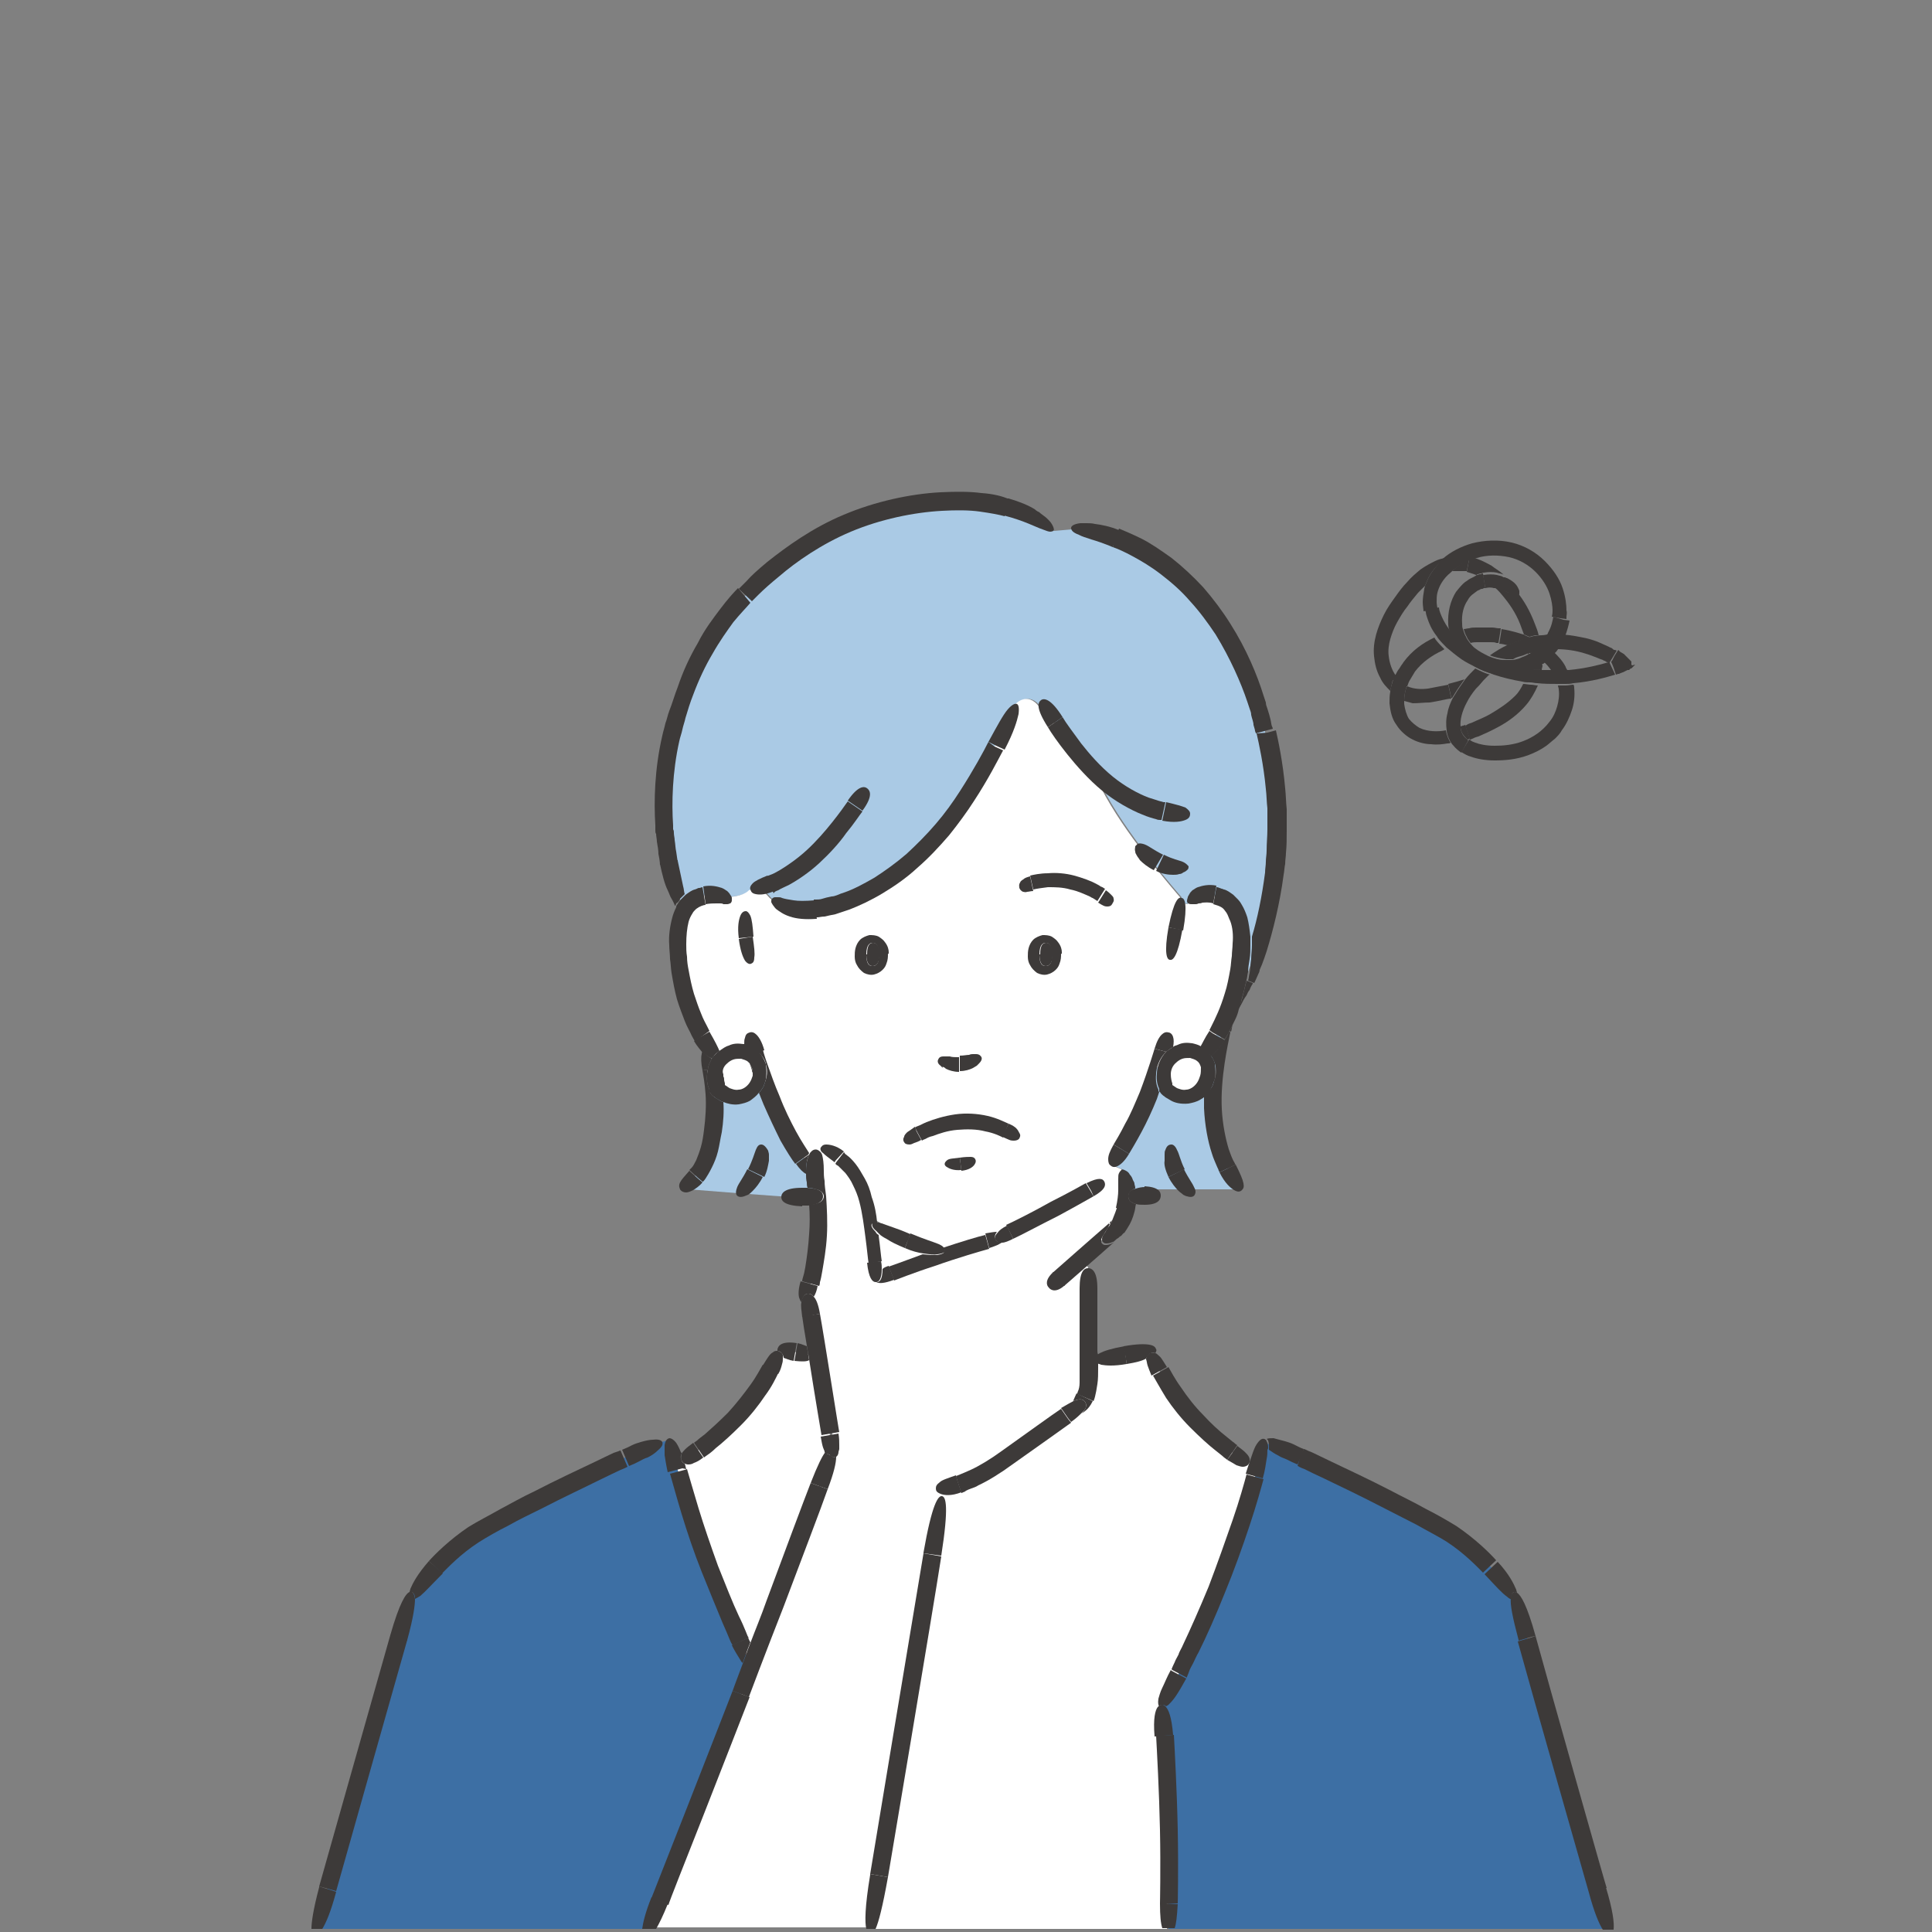 <?xml version="1.0" encoding="utf-8"?>
<!-- Generator: Adobe Illustrator 27.8.1, SVG Export Plug-In . SVG Version: 6.00 Build 0)  -->
<svg version="1.1" id="レイヤー_1" xmlns="http://www.w3.org/2000/svg" xmlns:xlink="http://www.w3.org/1999/xlink" x="0px"
	 y="0px" width="250px" height="250px" viewBox="0 0 250 250" style="enable-background:new 0 0 250 250;" xml:space="preserve">
<rect x="0" y="0" width="250" height="250" fill="#808080" stroke="none"/>
<style type="text/css">
	.st0{fill:none;}
	.st1{fill:#FFFFFF;}
	.st2{fill:#AACAE5;}
	.st3{fill:#5496CA;}
	.st4{fill:#3D6FA4;}
	.st5{fill:#3D3A39;}
</style>
<g>
	<g>
		<g>
			<path class="st0" d="M140.7,154.1c0.1,0,0.1-0.1,0.2-0.1c0,0-0.1,0-0.1,0C140.8,154,140.8,154.1,140.7,154.1z"/>
			<path class="st0" d="M112.6,158.4l0.3,0c3.1,2,6.3,3.2,9.4,3.6l0.1,0.4c0.3-0.1,0.6-0.2,0.9-0.3c-2.6-0.4-6.8-2.1-10.8-4.6
				C112.5,157.7,112.5,158,112.6,158.4z"/>
			<path class="st0" d="M139.6,182c-0.3,0.2-0.6,0.4-0.9,0.7C139,182.5,139.3,182.2,139.6,182z"/>
			<path class="st1" d="M93.1,141.3c0.2,0.1,0.4,0.2,0.6,0.4c0.5,0.3,1,0.4,1.6,0.4c1.2,0,2-0.8,2.6-1.7c0.4-0.7,0.6-1.6,0.3-2.4
				c-0.1-0.3-0.2-0.5-0.4-0.8c-0.6-0.8-1.7-1.2-2.7-1.1c-0.7,0.1-1.3,0.4-1.8,0.9c-0.2,0.2-0.4,0.5-0.5,0.8c-0.3,0.6-0.4,1.3-0.3,2
				c0,0.3,0.1,0.6,0.2,0.9C92.8,140.9,92.9,141.1,93.1,141.3z"/>
			<path class="st2" d="M93.3,116.1L93.3,116.1c3.1,0,3.8-0.9,3.8-0.9c0.5-0.1,0.9-0.2,1.4-0.4l1.3,1.4c2.2,1.9,5.6,1.7,8.4,0.9
				c5.7-1.8,10.6-5.7,14.3-10.4c3.7-4.7,6.4-10.1,9-15.5c0,0,1.6-1.9,3.2,0.3l0.4-0.3h0c2.2,3.4,4.4,6.8,7.4,9.5
				c0.3,0.3,0.6,0.5,0.9,0.7l-0.7,0.6c1.5,2.9,3.7,6,5.6,8.5c2.5,3.2,4.6,5.6,4.6,5.6c0,0.2-0.1,0.5-0.1,0.7l1.1,0.2
				c1.2-1.7,4.3-1.4,5.5,0.2c1.2,1.6,1.4,4.1,1.3,6.1c-0.2,2.9-0.9,5.7-2,8.4c6.6-11.9,8.2-26.6,4.3-39.6
				c-1.7-5.8-4.5-11.3-8.6-15.6c-4.1-4.3-9.7-7.5-15.7-8l-2.3,0.2c-7.1-5.8-19.7-4.1-27.5-0.6c-5.4,2.4-9.7,6.1-12.1,8.6
				c-4.9,5-7.6,10.5-9.5,17.3c-2.1,7.7-1.6,16.1,1.1,23.5c0.1,0.2,0.1,0.3,0.2,0.5c0.1-0.3,0.3-0.5,0.5-0.8
				C89.8,115.9,91.8,115.5,93.3,116.1z"/>
			<path class="st2" d="M155.8,137.1c0.7,0.9,0.7,2.2,0.1,3.2c-0.6,0.9-1.4,1.7-2.6,1.7c-0.6,0-1.1-0.1-1.6-0.4
				c-0.2-0.1-0.4-0.2-0.6-0.4c-0.2-0.1-0.3-0.4-0.4-0.6c-0.3-0.7-0.3-1.6-0.1-2.4l-0.8-0.3c-1.3,3.9-2.9,7.7-5,11.1
				c-0.4,0.6-0.7,1.2-1,1.7l1.4,0.6c0.4,0.8,0.7,1.7,0.7,2.6c0.8,0,1.7,0,2.5,0l5.9,0l6.4,0c-2.7-3.2-3.7-7.5-3.7-11.7
				c0-3.4,0.7-6.8,1.4-10.2c-0.8,1.7-1.7,3.2-3,4.6C155.5,136.8,155.7,137,155.8,137.1z"/>
			<path class="st3" d="M140.8,154C140.9,154,140.9,154,140.8,154c0.7-0.4,1.4-0.7,2-1.1l0.6-1.6c-0.3,0.5-0.7,0.9-1.1,1.3
				C141.9,153,141.3,153.5,140.8,154z"/>
			<path class="st1" d="M97.8,137.1c0.2,0.2,0.3,0.5,0.4,0.8l0.1,0c1.6,5,3.8,9.8,7.2,13.8c0-1,0.1-1.9,0.4-2.8l0.5-0.3
				c2.3,0.6,4.1,2.5,5,4.7c0.6,1.3,0.9,2.7,1.1,4.1c4,2.5,8.2,4.1,10.8,4.6c1.9-0.6,3.8-1.2,5.7-1.7c4-1.9,7.9-4,11.7-6.2
				c0,0,0.1-0.1,0.1-0.1c0.5-0.5,1-0.9,1.5-1.4c0.4-0.4,0.8-0.8,1.1-1.3l0.2-0.5l0.1,0.1c0.4-0.6,0.7-1.1,1-1.7
				c2.1-3.4,3.8-7.1,5-11.1l0.8,0.3c0.1-0.2,0.1-0.4,0.2-0.6c0.5-0.9,1.4-1.6,2.3-1.7c0.8-0.1,1.7,0.1,2.3,0.7
				c1.2-1.3,2.2-2.9,3-4.6c0-0.1,0-0.1,0-0.2c0.1-0.1,0.1-0.2,0.2-0.3c1.1-2.6,1.7-5.5,2-8.4c0.2-2.1,0-4.5-1.3-6.1
				c-1.2-1.6-4.3-1.8-5.5-0.2l-1.1-0.2c0-0.2,0.1-0.5,0.1-0.7c0,0-2.1-2.4-4.6-5.6c-2-2.6-4.1-5.6-5.6-8.5l0.7-0.6
				c-0.3-0.2-0.6-0.5-0.9-0.7c-3-2.7-5.2-6.1-7.4-9.5h0l-0.4,0.3c-1.6-2.2-3.2-0.3-3.2-0.3c-2.5,5.4-5.2,10.8-9,15.5
				c-3.7,4.7-8.6,8.7-14.3,10.4c-2.8,0.9-6.2,1.1-8.4-0.9l-1.3-1.4c-0.5,0.1-0.9,0.3-1.4,0.4c0,0-0.7,1-3.8,0.9v0
				c-1.4-0.6-3.4-0.2-4.4,1c-0.2,0.2-0.4,0.5-0.5,0.8c-0.8,1.6-0.9,3.6-0.8,5.4c0.4,5,2,10.1,5.4,13.7l0.3,0.1
				c0.5-0.5,1.1-0.8,1.8-0.9C96.1,135.9,97.2,136.3,97.8,137.1z"/>
			<path class="st1" d="M150.7,140.7c0.1,0.2,0.2,0.5,0.4,0.6c0.2,0.1,0.4,0.2,0.6,0.4c0.5,0.3,1,0.4,1.6,0.4c1.2,0,2-0.8,2.6-1.7
				c0.6-1,0.6-2.3-0.1-3.2c-0.1-0.2-0.2-0.3-0.4-0.4c-0.6-0.5-1.5-0.8-2.3-0.7c-1,0.1-1.9,0.8-2.3,1.7c-0.1,0.2-0.2,0.4-0.2,0.6
				C150.3,139.1,150.4,139.9,150.7,140.7z"/>
			<path class="st2" d="M105.4,151.7c-3.3-4-5.6-8.8-7.2-13.8l-0.1,0c0.2,0.8,0.1,1.7-0.3,2.4c-0.6,0.9-1.4,1.7-2.6,1.7
				c-0.6,0-1.1-0.1-1.6-0.4c-0.2-0.1-0.4-0.2-0.6-0.4c-0.2-0.1-0.3-0.4-0.4-0.6c-0.1-0.3-0.2-0.6-0.2-0.9l-0.2,0
				c0.3,2.6,0.3,5.2-0.2,7.7c-0.3,1.7-0.8,3.5-2.2,4.9c-0.5,0.6-1.1,1.1-1.9,1.5l7.6,0.6l5.4,0.4c1.5,0,3.1,0,4.6,0
				c-0.1-1-0.2-2-0.3-3C105.4,151.8,105.4,151.7,105.4,151.7z"/>
			<path class="st4" d="M150.4,220.6c0.8,9.6,1,19.3,0.8,29h57c-4-14.3-8-28.5-12.1-42.8l-0.1,0c-1.8-2.8-4-5.3-6.8-7.4
				c-0.3-0.2-0.6-0.4-0.9-0.6c-3.3-2.3-18.4-9.6-20.3-10.3c-1.5-0.6-3-1.3-4.5-1.9l0,0c-0.2,1-0.5,2-0.7,3
				C160,200.4,155.8,210.8,150.4,220.6L150.4,220.6z"/>
			<path class="st1" d="M150.4,220.6L150.4,220.6c5.4-9.8,9.6-20.2,12.4-31l-1.2-0.3c-5.5-3.1-10-8.1-12.7-14.2l-0.1-0.4
				c-2.4,0.5-4.7,0.8-7.2,1.1l-0.8,0c0,0.4,0,0.8,0,1.3c0,1,0,2.1-0.3,3.1c-0.2,0.6-0.5,1.2-1,1.7v0c-0.3,0.3-0.6,0.5-0.9,0.7
				c-2.6,1.9-5.3,3.7-7.9,5.6c-2.7,1.9-5.7,3.9-9,4.3l0.1,1.1c-3.1,18.7-6.2,37.3-9.3,56h38.5C151.4,239.9,151.1,230.2,150.4,220.6z
				"/>
			<path class="st1" d="M121.8,192.5c3.3-0.4,6.3-2.4,9-4.3c2.6-1.9,5.3-3.7,7.9-5.6c0.3-0.2,0.6-0.4,0.9-0.7v0
				c0.5-0.5,0.8-1.1,1-1.7c0.3-1,0.3-2.1,0.3-3.1c0-0.4,0-0.8,0-1.3c0-3.9,0-7.9-0.1-11.8l-1-1.1c1.6-1.4,3.3-2.9,4.9-4.3
				c0.8-1.4,1.2-3.1,1.1-4.7c-0.1-0.9-0.3-1.8-0.7-2.6l-1.4-0.6l-0.1-0.1l-0.2,0.5c0,0-1.9,2.3-2.5,2.7c-0.1,0-0.1,0.1-0.2,0.1
				c-3.8,2.2-7.8,4.2-11.7,6.2c-1.9,0.5-3.8,1.1-5.7,1.7c-0.3,0.1-0.6,0.2-0.9,0.3c-3,1-6,2.1-8.9,3.2c-0.2-1.8-0.4-3.5-0.6-5.3
				c-0.1-0.6-0.1-1.2-0.2-1.9c0-0.3-0.1-0.6-0.1-1c-0.2-1.4-0.6-2.8-1.1-4.1c-1-2.2-2.7-4.1-5-4.7l-0.5,0.3
				c-0.3,0.9-0.4,1.8-0.4,2.8c0,0,0,0.1,0,0.1c0,1,0.2,2,0.3,3c0,0.1,0,0.2,0,0.4c0.4,4.1-0.1,8.3-1.3,12.2l0.1,0
				c0.4,2.6,0.8,5.2,1.3,7.9c0.7,4.1,1.3,8.2,2,12.4c-3.4,9.3-6.9,18.6-10.5,27.9c-4.4,11.4-8.8,22.8-13.4,34.1h28.7
				c3.1-18.7,6.2-37.3,9.3-56L121.8,192.5z"/>
			<path class="st1" d="M112.8,158.3l-0.3,0c0.1,0.6,0.2,1.2,0.2,1.9c0.2,1.8,0.4,3.5,0.6,5.3c2.9-1.2,5.9-2.3,8.9-3.2l-0.1-0.4
				C119.1,161.5,116,160.3,112.8,158.3z"/>
			<path class="st1" d="M107.7,187.6c-0.7-4.1-1.3-8.2-2-12.4l-0.5,0.1c-1.4-0.2-2.9-0.4-4.3-0.7l0,0.2c-2.7,6.1-7.2,11.1-12.7,14.2
				l-0.8,0.1c2.3,9.1,5.6,17.9,9.9,26.3C100.8,206.2,104.3,196.9,107.7,187.6z"/>
			<path class="st4" d="M87.4,189.1c-0.2-0.9-0.5-1.9-0.7-2.8l-1.1,0.3c-1.5,0.7-3,1.3-4.5,1.9c-1.9,0.8-17,8-20.3,10.3
				c-0.3,0.2-0.6,0.4-0.9,0.6c-2.8,2.1-5,4.6-6.8,7.4l-0.1,0c-4,14.3-8,28.5-12.1,42.8h42.9c4.5-11.3,9-22.7,13.4-34.1
				C93,207.1,89.7,198.2,87.4,189.1z"/>
		</g>
		<g>
			<path class="st0" d="M196.6,84.9c-0.3,0.1-0.7,0.3-1,0.4c0.3,0,0.7-0.1,1-0.2c0.4-0.1,0.7-0.3,1.1-0.5c0,0,0-0.1,0-0.1
				C197.3,84.6,196.9,84.7,196.6,84.9z"/>
			<path class="st0" d="M187.8,90.4L187.8,90.4c-0.3,0.1-0.7,0.2-1.2,0.2c-0.5,0.1-1,0.2-1.6,0.3c-0.6,0.1-1.3,0.1-2.1,0
				c-0.4,0-0.7-0.1-1.1-0.3c0,0.1,0,0.3,0,0.4c0,0.7,0.2,1.4,0.6,1.9c0.3,0.5,0.8,0.9,1.4,1.2c1.1,0.5,2.4,0.5,3.4,0.3
				c-0.1-0.7-0.1-1.4,0.1-2.2C187.3,91.6,187.6,91,187.8,90.4C187.9,90.3,187.8,90.3,187.8,90.4C187.8,90.3,187.8,90.4,187.8,90.4z"
				/>
			<path class="st0" d="M183.2,86.9l-0.3,0.5c-0.1,0.2-0.2,0.3-0.3,0.5c-0.2,0.3-0.3,0.6-0.4,0.9c0.8,0.4,1.8,0.4,2.7,0.3
				c1.1-0.1,2-0.3,2.6-0.5l0,0c0,0,0,0,0,0c0.8-0.2,1.5-0.4,2-0.6c0.4-0.5,0.8-1,1.3-1.4c-0.6-0.3-1.2-0.6-1.8-1
				c-0.7-0.5-1.4-1-1.9-1.5c-0.1,0-0.2,0.1-0.3,0.2C185.3,84.7,184.1,85.6,183.2,86.9z"/>
			<path class="st0" d="M184.1,77.9c0-0.5,0-1,0.2-1.7c0-0.1,0.1-0.3,0.1-0.4c-0.3,0.3-0.6,0.6-0.9,0.9c-0.5,0.5-1,1.1-1.4,1.8
				c-0.4,0.6-0.9,1.3-1.3,2c-0.4,0.7-0.7,1.4-0.9,2.2c-0.2,0.7-0.3,1.5-0.2,2.2c0.1,0.9,0.4,1.8,0.9,2.5c0.1-0.2,0.2-0.4,0.3-0.5
				c0.1-0.2,0.2-0.4,0.4-0.6c0.1-0.2,0.3-0.4,0.4-0.6c1.1-1.5,2.6-2.5,4-3.2c-0.6-0.9-1-1.7-1.2-2.3c-0.1-0.3-0.2-0.6-0.2-0.8
				c0-0.2-0.1-0.3-0.1-0.3l0,0C184.2,78.8,184.1,78.3,184.1,77.9z"/>
			<path class="st0" d="M191,81.2c0.3,0,0.6,0,0.8,0c0.3,0,0.5,0,0.7,0c0.2,0,0.4,0,0.6,0c0.4,0,0.6,0.1,0.8,0.1c0.2,0,0.3,0,0.3,0
				l-0.1,0.7l0.1-0.7c0.7,0.1,1.7,0.3,2.8,0.7c0.1,0,0.1,0,0.2,0.1c-0.1-0.3-0.2-0.5-0.3-0.8c-0.5-1.5-1.3-2.8-2.2-3.9
				c-0.4-0.5-0.9-1-1.3-1.4c0,0-0.1,0-0.1,0c-0.3,0-0.7,0-1.1,0c0,0,0,0,0,0v0c0,0-0.1,0-0.2,0c-0.1,0-0.1,0-0.2,0.1
				c-0.1,0-0.2,0.1-0.3,0.1c-0.1,0-0.2,0.1-0.4,0.2c-0.1,0.1-0.3,0.2-0.4,0.3c-0.3,0.2-0.5,0.5-0.8,0.9c-0.5,0.7-0.8,1.8-0.7,3
				c0,0.2,0.1,0.5,0.1,0.7c0.2,0,0.5-0.1,0.7-0.1C190.4,81.2,190.7,81.2,191,81.2z"/>
			<path class="st0" d="M194,83.2L194,83.2c0,0-0.1,0-0.3,0c-0.2,0-0.4-0.1-0.7-0.1c-0.2,0-0.3,0-0.5,0c-0.2,0-0.4,0-0.6,0
				c-0.2,0-0.5,0-0.7,0c-0.3,0-0.5,0-0.8,0.1c0,0,0,0,0,0c0.2,0.3,0.4,0.5,0.7,0.7c0.5,0.4,1,0.8,1.7,1c0.8-0.5,1.6-1,2.4-1.4
				C194.7,83.3,194.3,83.3,194,83.2z"/>
			<path class="st0" d="M193.9,93.9c-1.1,0.6-2.1,1-2.7,1.3c-0.3,0.1-0.6,0.2-0.8,0.3c-0.2,0.1-0.3,0.1-0.3,0.1l-0.3-0.9l0.3,0.9
				c-0.1,0-0.2,0.1-0.3,0.1c0,0,0.1,0.1,0.1,0.1h0c0,0,0.1,0,0.2,0.1c0.1,0.1,0.3,0.2,0.6,0.3c0.5,0.2,1.4,0.4,2.5,0.4
				c1.1,0,2.4-0.1,3.7-0.6c1.3-0.5,2.6-1.3,3.4-2.5c0.4-0.6,0.8-1.3,1-2c0.2-0.7,0.3-1.5,0.2-2.2c0-0.2,0-0.4-0.1-0.5
				c-0.9,0-1.8,0-2.7-0.1c-0.4,0.9-0.9,1.8-1.5,2.5C196.3,92.4,195,93.3,193.9,93.9z"/>
			<polygon class="st0" points="150.9,136.1 150.9,136.1 149.3,135.7 			"/>
			<polygon class="st0" points="150.7,140.7 150.1,140.9 150.1,140.9 			"/>
			<path class="st0" d="M191.9,88c-0.2,0.3-0.4,0.6-0.8,0.9c-0.1,0.1-0.1,0.1-0.2,0.2c-0.5,0.6-0.9,1.2-1.2,1.8
				c-0.6,1.1-0.9,2.3-0.8,3.1c0.2-0.1,0.4-0.1,0.6-0.2l0,0c0,0,0.1,0,0.2-0.1c0.2-0.1,0.4-0.2,0.7-0.3c0.6-0.2,1.5-0.6,2.5-1.2
				c1-0.6,2.1-1.3,2.9-2.4c0.4-0.5,0.7-1,1-1.5c-1.3-0.2-2.5-0.5-3.7-0.9c-0.2-0.1-0.3-0.1-0.5-0.2c-0.1,0-0.1,0.1-0.2,0.1
				C192.3,87.6,192.1,87.8,191.9,88z"/>
			<path class="st0" d="M154.8,137.4c-0.2-0.2-0.6-0.4-0.9-0.4c-0.3-0.1-0.7,0-1,0.1c-0.3,0.1-0.6,0.3-0.8,0.5
				c-0.5,0.4-0.6,1-0.7,1.5c0,0.5,0.1,0.9,0.2,1.2h0c0,0,0,0,0,0.1c0,0,0,0,0,0.1c0,0,0,0,0,0c0,0,0,0,0,0c0,0,0.3,0.2,0.6,0.4
				c0.3,0.1,0.7,0.3,1.2,0.2c0.5-0.1,1-0.3,1.4-0.9c0.2-0.3,0.4-0.6,0.4-0.9c0.1-0.3,0.1-0.7,0-1C155.2,137.9,155,137.6,154.8,137.4
				z"/>
			<path class="st0" d="M93.4,139.9c0,0.2,0.1,0.3,0.1,0.5h0c0,0,0,0,0,0.1c0,0,0,0,0,0.1c0,0,0,0,0,0c0,0,0,0,0,0
				c0,0,0.3,0.2,0.6,0.4c0.3,0.1,0.7,0.3,1.2,0.2c0.5-0.1,1-0.3,1.4-0.9c0.2-0.3,0.4-0.6,0.4-0.9c0-0.1,0-0.3,0-0.4
				c0-0.1-0.1-0.2-0.1-0.3c-0.1-0.3-0.2-0.6-0.3-0.9c-0.1-0.1-0.1-0.2-0.2-0.2c-0.2-0.2-0.6-0.4-0.9-0.4c-0.3-0.1-0.7,0-1,0.1
				c-0.3,0.1-0.6,0.3-0.8,0.5c-0.5,0.4-0.6,1-0.7,1.5c0,0.1,0,0.2,0,0.3C93.4,139.6,93.4,139.7,93.4,139.9z"/>
			<path class="st0" d="M194.6,74.5C194.6,74.5,194.6,74.5,194.6,74.5c0.2,0.1,0.3,0.1,0.4,0.2c0.7,0.4,1.1,0.8,1.4,1.2
				c0.1,0.2,0.2,0.4,0.2,0.5c0,0.1,0,0.2,0,0.2c0.9,1.2,1.7,2.6,2.3,4.1c0.2,0.5,0.3,1,0.5,1.5c0.3,0,0.6-0.1,0.9-0.1
				c0.1-0.1,0.1-0.2,0.2-0.3c0.4-0.8,0.6-1.6,0.7-2.1h0c0,0,0.1-0.3,0.1-0.8c0-0.5-0.1-1.3-0.4-2.2c-0.3-0.9-0.9-1.9-1.8-2.8
				c-0.9-0.9-2.1-1.6-3.4-1.9c-1.3-0.3-2.8-0.3-4.2,0.1c-0.2,0.1-0.4,0.1-0.6,0.2c0.7,0.2,1.5,0.5,2.3,1
				C193.5,73.7,194,74,194.6,74.5z"/>
			<path class="st0" d="M207.4,85.4c-0.6-0.3-1.4-0.7-2.5-0.9c-1-0.3-2.3-0.5-3.6-0.5c-0.1,0.1-0.2,0.2-0.3,0.3
				c0.6,0.5,1.2,1.2,1.7,2c0.1,0.1,0.2,0.3,0.2,0.4c2.3-0.2,4.1-0.7,5.1-1c-0.1,0-0.2-0.1-0.3-0.1C207.7,85.5,207.5,85.5,207.4,85.4
				z"/>
			<path class="st0" d="M187.4,80.8c-0.2-1.6,0.2-3.1,1-4.2c0.4-0.6,0.8-1,1.2-1.3c0.2-0.2,0.4-0.3,0.6-0.4c0.2-0.1,0.4-0.2,0.6-0.3
				c0.1,0,0.2-0.1,0.2-0.1c-0.5-0.2-0.9-0.3-1.2-0.4l0,0c0,0-0.1,0-0.2,0c-0.1,0-0.2,0-0.3,0c-0.1,0-0.2,0-0.4,0c-0.3,0-0.6,0-1,0.1
				c0,0,0,0,0,0c-0.9,0.8-1.5,1.8-1.7,2.6c-0.1,0.4-0.1,0.8-0.1,1.2c0,0.4,0,0.7,0.1,0.9l-1.3,0.2l1.3-0.2c0,0,0,0.3,0.2,0.8
				c0.2,0.5,0.5,1.3,1.1,2c0,0.1,0.1,0.1,0.1,0.2c0,0,0,0,0,0C187.5,81.4,187.4,81.1,187.4,80.8z"/>
			<path class="st0" d="M199.7,85.7C199.7,85.7,199.6,85.7,199.7,85.7c-0.1,0-0.1,0-0.1,0c0,0.2,0,0.3,0,0.5c0,0.2-0.1,0.4-0.1,0.6
				c0.4,0,0.8,0,1.3,0C200.4,86.4,200,86,199.7,85.7z"/>
			<path class="st5" d="M104.3,151.5C104.3,151.5,104.3,151.5,104.3,151.5c0-1,0.2-1.7,0.4-2.1l-1.7,1.2v0l0,0l0,0
				c0.5,0.7,0.9,1.1,1.3,1.3C104.3,151.8,104.3,151.7,104.3,151.5L104.3,151.5z"/>
			<path class="st5" d="M99.1,137.7c0.2,0.7,0.2,1.3,0,2c-0.1,0.3-0.2,0.6-0.3,0.9c-0.2,0.3-0.3,0.5-0.5,0.7c0,0-0.1,0.1-0.1,0.1
				c0.2,0.5,0.4,1,0.6,1.5c0.7,1.6,1.5,3.3,2.2,4.7c0.8,1.4,1.5,2.5,1.9,3v0l1.7-1.2c0-0.1,0.1-0.1,0.1-0.2c-0.3-0.5-1-1.5-1.7-2.8
				c-0.7-1.3-1.5-2.9-2.1-4.5c-0.7-1.6-1.2-3.1-1.6-4.2c-0.4-1.1-0.6-1.9-0.6-1.9l-0.7,0.2C98.6,136.6,99,137.1,99.1,137.7z"/>
			<path class="st5" d="M97.4,138.8c0-0.2,0-0.4-0.1-0.6c-0.1-0.2-0.2-0.4-0.3-0.6c0.1,0.3,0.2,0.5,0.3,0.9
				C97.3,138.6,97.3,138.7,97.4,138.8z"/>
			<path class="st5" d="M98.2,136.1l0.7-0.2c0,0,0,0,0,0c-0.3-1.1-0.7-1.7-1-2c-0.3-0.3-0.6-0.4-0.9-0.3c-0.3,0.1-0.5,0.2-0.6,0.7
				c-0.1,0.2-0.1,0.5-0.1,0.9c0.6,0.1,1.1,0.4,1.6,0.8C98.1,136,98.1,136.1,98.2,136.1z"/>
			<path class="st5" d="M129.7,147.1c0.4,0.2,0.7,0.3,0.9,0.4c0.2,0.1,0.5,0.1,0.6,0.1c0.3,0,0.6-0.1,0.7-0.3c0.1-0.2,0.2-0.4,0-0.7
				c-0.1-0.2-0.2-0.4-0.4-0.6c-0.2-0.2-0.5-0.4-1-0.6l0,0L129.7,147.1L129.7,147.1L129.7,147.1L129.7,147.1z"/>
			<path class="st5" d="M130.5,145.4L130.5,145.4c-0.5-0.2-1.4-0.7-2.7-1c-1.3-0.3-2.8-0.4-4.2-0.2c-1.4,0.2-2.7,0.6-3.7,1
				c-0.5,0.2-0.8,0.4-1.1,0.5c-0.3,0.1-0.4,0.2-0.4,0.2l0.3,0.6l0.6,1.1c0,0,0.1-0.1,0.4-0.2c0.2-0.1,0.5-0.3,1-0.4
				c0.8-0.3,1.9-0.7,3.2-0.8c1.2-0.1,2.5-0.1,3.6,0.2c1.1,0.2,1.9,0.6,2.3,0.8l0,0L130.5,145.4z"/>
			<path class="st5" d="M118.4,145.8L118.4,145.8c-0.4,0.3-0.7,0.5-1,0.7c-0.2,0.2-0.4,0.4-0.4,0.6c-0.2,0.3-0.1,0.6,0,0.7
				c0.1,0.2,0.3,0.3,0.7,0.3c0.2,0,0.4-0.1,0.6-0.2c0.3-0.1,0.6-0.2,0.9-0.4l0,0l-0.6-1.1L118.4,145.8L118.4,145.8z"/>
			<path class="st5" d="M124.2,149.8c-0.7,0.1-1.1,0.1-1.4,0.2c-0.3,0.1-0.4,0.3-0.5,0.4c-0.1,0.2-0.1,0.4,0.2,0.6
				c0.3,0.2,0.9,0.5,1.9,0.4l0,0L124.2,149.8L124.2,149.8z"/>
			<path class="st5" d="M125.6,149.7c-0.3,0-0.7,0-1.4,0.1l0,0l0.2,1.7l0,0c1-0.1,1.5-0.5,1.7-0.8c0.2-0.3,0.2-0.5,0.1-0.7
				C126.1,149.8,125.9,149.7,125.6,149.7z"/>
			<path class="st5" d="M129.9,66.7C129.9,66.7,129.9,66.7,129.9,66.7c2.7,0.7,4.1,1.5,5,1.8c0.5,0.2,0.8,0.3,1,0.3
				c0.2,0,0.4-0.1,0.4-0.1c0.1-0.1,0.1-0.2,0-0.5c-0.1-0.2-0.2-0.5-0.6-0.9c-0.2-0.2-0.4-0.4-0.7-0.6c-0.1-0.1-0.3-0.2-0.5-0.4
				c-0.2-0.1-0.4-0.2-0.6-0.4c-0.8-0.5-2-1-3.4-1.4c0,0,0,0-0.1,0l-0.4,1.4L129.9,66.7z"/>
			<path class="st5" d="M127,63.8c-1.5-0.2-3.3-0.2-5.3-0.1c-3.9,0.2-8.5,1.2-12.5,2.9c-4.1,1.7-7.5,4.2-9.9,6.1
				c-1.2,1-2.1,1.8-2.7,2.5c-0.6,0.6-1,1-1,1l1.7,1.6c0,0,0.3-0.3,0.9-0.9c0.6-0.6,1.5-1.4,2.6-2.3c2.2-1.9,5.5-4.2,9.3-5.8
				c3.8-1.6,8.1-2.5,11.8-2.7c1.8-0.1,3.5-0.1,4.9,0.1c1.4,0.2,2.5,0.4,3.2,0.6l0.2-0.8l0.4-1.4l0,0C129.7,64.2,128.5,63.9,127,63.8
				z"/>
			<path class="st5" d="M95.5,76.1c-0.6,0.6-1.4,1.5-2.3,2.7c-0.9,1.2-2,2.6-2.9,4.4c-1,1.7-1.9,3.6-2.6,5.7c-0.4,1-0.7,2.1-1.1,3.1
				c-0.2,0.5-0.3,1.1-0.5,1.6c-0.1,0.5-0.3,1.1-0.4,1.6c-1,4.3-1.1,8.5-0.9,11.6c0,0.2,0,0.4,0,0.6c0,0.2,0,0.4,0.1,0.5
				c0,0.3,0.1,0.7,0.1,1c0.1,0.6,0.2,1.1,0.2,1.6c0.2,0.9,0.2,1.4,0.2,1.4l2.3-0.4c0,0-0.1-0.5-0.2-1.3c-0.1-0.4-0.1-0.9-0.2-1.5
				c0-0.3-0.1-0.6-0.1-0.9c0-0.2,0-0.3-0.1-0.5c0-0.2,0-0.4,0-0.5c-0.2-2.9-0.1-6.9,0.8-10.9c0.1-0.5,0.3-1,0.4-1.5
				c0.1-0.5,0.3-1,0.4-1.5c0.3-1,0.6-2,1-3c0.7-1.9,1.6-3.8,2.5-5.3c0.9-1.6,1.9-3,2.7-4.1c0.9-1.1,1.7-1.9,2.2-2.5l0,0L95.5,76.1
				L95.5,76.1z"/>
			<path class="st5" d="M88,116.3c0.1-0.1,0.2-0.2,0.3-0.3c0.1-0.1,0.2-0.2,0.3-0.3c-0.1-0.3-0.1-0.7-0.2-1
				c-0.2-0.9-0.4-1.9-0.7-3.3c0,0,0,0,0-0.1l-2.3,0.4c0,0,0,0,0,0.1c0.3,1.4,0.6,2.6,1,3.4c0.2,0.4,0.3,0.8,0.5,1.1
				c0.2,0.3,0.3,0.6,0.4,0.8c0,0,0,0.1,0.1,0.1c0-0.1,0.1-0.2,0.1-0.3C87.7,116.8,87.9,116.6,88,116.3z"/>
			<path class="st5" d="M133.3,113.4L133.3,113.4L133.3,113.4c-0.4,0.1-0.7,0.2-0.9,0.4c-0.2,0.1-0.4,0.3-0.4,0.4
				c-0.2,0.3-0.1,0.5-0.1,0.7c0.1,0.2,0.2,0.4,0.5,0.5c0.1,0,0.3,0.1,0.5,0c0.2,0,0.5-0.1,0.8-0.1l0,0L133.3,113.4L133.3,113.4z"/>
			<path class="st5" d="M142.8,114.9c-0.1-0.1-0.2-0.1-0.4-0.2c-0.1-0.1-0.3-0.2-0.5-0.3c-0.7-0.4-1.8-0.8-2.9-1.1
				c-1.1-0.3-2.4-0.4-3.4-0.3c-1,0-1.9,0.2-2.3,0.3l0,0l0.4,1.8l0,0c0.4-0.1,1.1-0.2,1.9-0.3c0.9,0,1.9,0,2.9,0.3
				c1,0.2,1.8,0.6,2.5,0.9c0.2,0.1,0.3,0.2,0.4,0.2c0.1,0.1,0.2,0.1,0.3,0.2c0.2,0.1,0.3,0.2,0.3,0.2l1-1.6
				C143.1,115.1,143,115,142.8,114.9z"/>
			<path class="st5" d="M144.1,116.3c0-0.2-0.1-0.3-0.3-0.5c-0.2-0.2-0.4-0.4-0.7-0.6l0,0l0,0l-1,1.6l0,0l0,0
				c0.3,0.2,0.5,0.3,0.7,0.4c0.2,0.1,0.4,0.1,0.5,0.1c0.3,0,0.5-0.1,0.6-0.3C144,116.8,144.2,116.6,144.1,116.3z"/>
			<path class="st5" d="M144.1,148.1c-0.5,0.9-0.7,1.4-0.7,1.9c0,0.4,0.1,0.7,0.3,0.8c0.2,0.2,0.5,0.3,0.9,0.1
				c0.4-0.2,0.9-0.6,1.5-1.6l0,0L144.1,148.1L144.1,148.1z"/>
			<path class="st5" d="M149.9,141.1c0-0.1,0-0.1,0-0.1l0.2-0.1h0l-0.2,0.1c-0.2-0.4-0.4-1.1-0.3-2c0-0.4,0.1-0.9,0.3-1.4
				c0.2-0.5,0.5-1,0.9-1.4c0,0,0.1-0.1,0.1-0.1l-1.5-0.4l0,0c0,0-0.8,2.7-1.9,5.6c-0.6,1.4-1.2,2.9-1.9,4.1
				c-0.6,1.2-1.2,2.2-1.5,2.7l2,1.2c0.3-0.5,0.9-1.5,1.6-2.8c0.7-1.3,1.4-2.8,2-4.3c0.1-0.3,0.2-0.6,0.3-0.9c0,0,0,0,0,0
				C149.9,141.2,149.9,141.2,149.9,141.1z"/>
			<path class="st5" d="M150.9,136.1c0.3-0.2,0.5-0.4,0.9-0.6c0.1-0.6,0.1-1,0-1.3c-0.1-0.4-0.4-0.6-0.6-0.6c-0.3-0.1-0.6,0-0.9,0.3
				c-0.3,0.3-0.6,0.8-0.9,1.8l0,0h0l0,0L150.9,136.1z"/>
			<path class="st5" d="M151.2,120C151.2,120,151.2,120,151.2,120l1.9,0.4c0,0,0,0,0,0c0.6-3.4,0.2-4.2-0.2-4.2
				C152.5,116,151.9,116.5,151.2,120z"/>
			<path class="st5" d="M151.2,120c-0.6,3.4-0.2,4.2,0.2,4.2c0.4,0.1,1-0.5,1.6-3.9c0,0,0,0,0,0L151.2,120
				C151.2,120,151.2,120,151.2,120z"/>
			<path class="st5" d="M96.5,117.9c-0.2,0-0.5,0.1-0.7,0.6c-0.2,0.5-0.4,1.4-0.2,2.9c0,0,0,0,0,0l1.9-0.2c0,0,0,0,0,0
				c-0.1-1.4-0.2-2.2-0.4-2.7C96.9,118.1,96.7,117.9,96.5,117.9z"/>
			<path class="st5" d="M95.6,121.5c0.2,1.5,0.5,2.3,0.8,2.8c0.3,0.4,0.6,0.5,0.8,0.4c0.2-0.1,0.4-0.2,0.4-0.8
				c0.1-0.5,0-1.3-0.2-2.7c0,0,0,0,0,0L95.6,121.5C95.6,121.5,95.6,121.5,95.6,121.5z"/>
			<path class="st5" d="M131.6,91.1c-0.2-0.1-0.6,0-1.2,0.7c-0.6,0.7-1.3,2-2.5,4.2c0,0,0,0,0,0l1,0.5l1.1,0.5c0,0,0,0,0,0
				c1.2-2.3,1.6-3.7,1.8-4.6C131.9,91.6,131.8,91.2,131.6,91.1z"/>
			<path class="st5" d="M127.9,96c-0.6,1.2-1.9,3.6-3.7,6.4c-0.9,1.4-1.9,2.8-3.1,4.2c-1.2,1.4-2.5,2.7-3.8,3.9
				c-1.4,1.2-2.8,2.2-4.2,3.1c-1.4,0.8-2.7,1.5-3.9,1.9c-0.3,0.1-0.6,0.2-0.8,0.3c-0.3,0.1-0.5,0.2-0.8,0.2
				c-0.5,0.1-0.9,0.2-1.2,0.3c-0.3,0.1-0.6,0.1-0.8,0.1c-0.2,0-0.3,0-0.3,0l0.2,2.3c0,0,0.1,0,0.3,0c0.2,0,0.5-0.1,0.9-0.1
				c0.4-0.1,0.9-0.2,1.4-0.3c0.3-0.1,0.6-0.2,0.9-0.3c0.3-0.1,0.6-0.2,0.9-0.3c1.3-0.5,2.8-1.2,4.3-2.1c1.5-0.9,3.1-2,4.5-3.3
				c1.5-1.3,2.8-2.7,4.1-4.2c1.2-1.5,2.3-3,3.2-4.4c1.9-2.9,3.1-5.3,3.8-6.6l-1.1-0.5L127.9,96L127.9,96z"/>
			<path class="st5" d="M105.4,116.5C105.4,116.5,105.3,116.5,105.4,116.5c-1.2,0.1-2.1,0.1-2.7,0c-0.7-0.1-1.2-0.2-1.5-0.3
				c-0.2-0.1-0.3-0.1-0.5-0.1c-0.1,0-0.3,0-0.4,0c-0.2,0-0.3,0.1-0.4,0.2c-0.1,0.1-0.1,0.2-0.1,0.4c0,0.1,0.1,0.2,0.2,0.4
				c0.1,0.1,0.2,0.3,0.4,0.5c0.4,0.3,0.9,0.7,1.8,1c0.9,0.3,2,0.4,3.4,0.3c0,0,0,0,0.1,0l0,0L105.4,116.5L105.4,116.5z"/>
			<path class="st5" d="M112.2,102c-0.4-0.3-1.2-0.3-2.5,1.6l0,0l1.9,1.3l0,0C113,103,112.6,102.3,112.2,102z"/>
			<path class="st5" d="M100.7,115.2c0.3-0.2,0.8-0.4,1.4-0.7c1.1-0.6,2.6-1.6,3.9-2.8c1.3-1.2,2.6-2.6,3.5-3.9
				c1-1.2,1.7-2.3,2.1-2.8l-1.9-1.3c-0.7,1-2.9,4.1-5.3,6.3c-1.2,1.1-2.5,2-3.5,2.6c-0.5,0.3-0.9,0.5-1.2,0.6
				c-0.3,0.1-0.5,0.2-0.5,0.2l0.4,0.9l0.5,1.3C100.2,115.4,100.4,115.3,100.7,115.2z"/>
			<path class="st5" d="M99.3,113.3c-1,0.4-1.6,0.7-1.9,1c-0.3,0.3-0.4,0.6-0.3,0.8c0.1,0.3,0.2,0.5,0.7,0.6
				c0.5,0.1,1.2,0.1,2.4-0.4c0,0,0,0,0,0l0,0l-0.5-1.3L99.3,113.3L99.3,113.3z"/>
			<path class="st5" d="M134.7,90.6c-0.4,0.3-0.7,1,0.9,3.5c0,0,0,0,0,0l1.9-1.3c0,0,0,0,0,0C136,90.4,135.1,90.3,134.7,90.6z"/>
			<path class="st5" d="M135.6,94.1c0.4,0.7,1.3,2,2.5,3.5c1.2,1.5,2.8,3.3,4.5,4.7c1.7,1.4,3.7,2.5,5.2,3.1
				c0.7,0.3,1.4,0.5,1.8,0.6c0.2,0.1,0.4,0.1,0.5,0.1c0.1,0,0.2,0,0.2,0l0.5-2.3c0,0-0.1,0-0.2,0c-0.1,0-0.3-0.1-0.4-0.1
				c-0.4-0.1-0.9-0.3-1.6-0.5c-1.3-0.5-3-1.4-4.6-2.7c-1.6-1.3-3-2.9-4.1-4.3c-1.1-1.5-2-2.7-2.4-3.4L135.6,94.1z"/>
			<path class="st5" d="M150.4,106.2C150.4,106.2,150.4,106.2,150.4,106.2c1.6,0.3,2.5,0.1,3-0.1c0.5-0.2,0.6-0.5,0.6-0.8
				c0-0.3-0.2-0.5-0.6-0.8c-0.5-0.2-1.2-0.4-2.5-0.7c0,0,0,0,0,0l0,0L150.4,106.2L150.4,106.2z"/>
			<path class="st5" d="M150.5,110.6c-1.2-0.6-1.8-1.1-2.3-1.3c-0.5-0.2-0.8-0.2-1-0.1c-0.1,0.1-0.2,0.2-0.3,0.3
				c0,0.2-0.1,0.4,0,0.7c0,0.2,0.1,0.3,0.2,0.5c0.1,0.2,0.3,0.4,0.4,0.6c0.4,0.4,1,0.9,1.8,1.3c0,0,0,0,0,0L150.5,110.6
				C150.5,110.6,150.5,110.6,150.5,110.6z"/>
			<path class="st5" d="M153,111.5c-0.5-0.2-1.2-0.3-2.4-0.9c0,0,0,0,0,0l-1,2.1c0,0,0,0,0,0c0.8,0.4,1.6,0.5,2.2,0.5
				c0.3,0,0.5,0,0.8-0.1c0.2,0,0.4-0.1,0.5-0.2c0.3-0.1,0.5-0.3,0.6-0.4c0.1-0.1,0.1-0.3,0.1-0.4C153.7,112,153.5,111.7,153,111.5z"
				/>
			<path class="st5" d="M144.8,68.6c-1.2-0.5-2.3-0.7-3.1-0.8c-0.4-0.1-0.8-0.1-1.1-0.1c-0.3,0-0.6,0-0.8,0
				c-0.9,0.1-1.2,0.4-1.2,0.6c0,0.3,0.2,0.6,1,0.9c0.2,0.1,0.4,0.2,0.7,0.3c0.3,0.1,0.6,0.2,0.9,0.3c0.7,0.2,1.6,0.5,2.8,1
				c0,0,0,0,0,0l0.4-1L144.8,68.6C144.8,68.6,144.8,68.6,144.8,68.6z"/>
			<path class="st5" d="M144,70.8c0.6,0.2,1.5,0.6,2.6,1.2c1.1,0.6,2.3,1.3,3.6,2.3c1.3,1,2.6,2.1,3.8,3.5c1.2,1.3,2.3,2.8,3.3,4.3
				c1.9,3.1,3.3,6.3,4.1,8.7c0.1,0.3,0.2,0.6,0.3,0.9c0.1,0.3,0.2,0.5,0.2,0.8c0.1,0.5,0.3,0.9,0.3,1.3c0.1,0.4,0.2,0.6,0.2,0.8
				c0.1,0.2,0.1,0.3,0.1,0.3l1.1-0.3l1.1-0.3c0,0,0-0.1-0.1-0.3c-0.1-0.2-0.1-0.5-0.2-0.9c-0.1-0.4-0.2-0.8-0.4-1.4
				c-0.1-0.3-0.2-0.5-0.2-0.8c-0.1-0.3-0.2-0.6-0.3-0.9c-0.8-2.6-2.2-6-4.3-9.3c-1-1.6-2.2-3.2-3.5-4.7c-1.3-1.4-2.7-2.7-4.1-3.8
				c-1.4-1-2.7-1.9-3.9-2.5c-1.2-0.6-2.2-1-2.9-1.3l-0.5,1.2L144,70.8L144,70.8z"/>
			<path class="st5" d="M162.6,94.9c0.3,1.3,0.9,4,1.2,7.2c0.1,0.8,0.1,1.7,0.2,2.5c0,0.9,0,1.8,0,2.7c0,0.9-0.1,1.8-0.1,2.8
				c0,0.5-0.1,0.9-0.1,1.4c0,0.5-0.1,0.9-0.1,1.4c-0.4,3.1-1,6-1.7,8.3c0,0.4,0,0.8,0,1.1c0,0.6-0.1,1.2-0.1,1.8
				c-0.1,0.6-0.1,1.2-0.2,1.8c-0.1,0.3-0.1,0.7-0.2,1l0.8,0.3c0,0,0.2-0.4,0.5-1.1c0.1-0.2,0.2-0.4,0.2-0.6c0.1-0.2,0.2-0.5,0.3-0.7
				c0.2-0.5,0.4-1.1,0.6-1.7c0.8-2.6,1.7-6.1,2.2-9.9c0.1-0.5,0.1-1,0.2-1.4c0-0.5,0.1-1,0.1-1.4c0.1-1,0.1-1.9,0.1-2.9
				c0-1,0-1.9,0-2.8c-0.1-0.9-0.1-1.8-0.2-2.7c-0.3-3.4-0.9-6.2-1.2-7.5l-1.1,0.3L162.6,94.9L162.6,94.9z"/>
			<path class="st5" d="M160.2,130.6c0.1-0.2,0.3-0.4,0.4-0.6c0.2-0.4,0.4-0.8,0.7-1.2c0.1-0.2,0.2-0.5,0.4-0.7
				c0.1-0.3,0.2-0.5,0.4-0.8c0,0,0,0,0-0.1l-0.8-0.3c-0.2,0.8-0.4,1.6-0.6,2.4C160.6,129.7,160.4,130.2,160.2,130.6z"/>
			<path class="st5" d="M159.3,133.5L159.3,133.5L159.3,133.5C159.3,133.5,159.3,133.5,159.3,133.5c0.1-0.3,0.1-0.6,0.2-0.9
				c-0.1,0.3-0.3,0.6-0.4,0.8L159.3,133.5z"/>
			<path class="st5" d="M159.1,133.4c-0.1,0.2-0.2,0.3-0.2,0.4c-0.2,0.4-0.4,0.7-0.4,0.7l-1.6-0.9l0,0l1.6,0.9c0,0,0,0,0,0
				c-0.7,1.1-1.3,1.7-1.8,2.1c0.2,0.3,0.4,0.7,0.5,1c0.2,0.7,0.2,1.3,0,2c-0.1,0.3-0.2,0.6-0.3,0.9c-0.2,0.3-0.3,0.5-0.5,0.7
				c-0.2,0.2-0.4,0.4-0.6,0.6c0,0.5,0,1.1,0,1.6c0.1,2.2,0.5,4.3,1,5.8c0.2,0.7,0.5,1.3,0.7,1.8c0.1,0.2,0.2,0.4,0.2,0.5
				c0.1,0.1,0.1,0.2,0.1,0.2l2.1-1c0,0,0,0-0.1-0.1c0-0.1-0.1-0.2-0.2-0.4c-0.2-0.4-0.4-0.9-0.6-1.5c-0.4-1.3-0.8-3.2-0.9-5.2
				c-0.2-4,0.8-8.4,1.1-9.9l0,0L159.1,133.4z"/>
			<path class="st5" d="M159.7,154c0.5,0.3,0.8,0.2,1,0c0.2-0.2,0.3-0.4,0.2-0.9c-0.1-0.5-0.4-1.2-1-2.4c0,0,0,0,0,0l-2.1,1
				c0,0,0,0,0,0C158.5,153.1,159.2,153.7,159.7,154z"/>
			<path class="st5" d="M91.8,137.6c0.1-0.2,0.2-0.4,0.3-0.6c0,0-0.1,0-0.1-0.1c-0.3-0.1-0.6-0.4-1.1-0.8c-0.1,0.1-0.1,0.2-0.1,0.3
				c-0.1,0.4-0.1,1.1,0.1,2.1l0,0l0.7-0.1C91.6,138.1,91.7,137.9,91.8,137.6z"/>
			<path class="st5" d="M91.3,152.5c0.2-0.3,0.5-0.8,0.8-1.4c0.3-0.6,0.6-1.3,0.8-2.1c0.2-0.8,0.3-1.6,0.5-2.5
				c0.2-1.3,0.3-2.7,0.2-3.9c-0.1,0-0.2-0.1-0.3-0.1c-0.5-0.3-0.6-0.4-0.8-0.5c-0.3-0.2-0.5-0.4-0.6-0.6c0,0-0.1-0.1-0.1-0.1
				c0,0,0-0.1,0-0.1c0,0,0-0.1,0-0.1c0-0.1,0-0.1,0-0.1l0.9-0.3l-0.9,0.3c-0.2-0.4-0.4-1.1-0.3-2c0-0.2,0-0.4,0.1-0.6l-0.7,0.1h0
				c0.1,0.6,0.3,1.7,0.4,3.1c0.1,1.4,0,3.1-0.2,4.6c-0.1,0.8-0.2,1.5-0.4,2.2c-0.2,0.7-0.4,1.2-0.6,1.7c-0.2,0.4-0.4,0.8-0.6,1
				c-0.2,0.2-0.3,0.3-0.3,0.3l1.1,1l0.6,0.5C90.9,153,91.1,152.8,91.3,152.5z"/>
			<path class="st5" d="M93.4,139.9c0-0.1,0-0.3-0.1-0.4C93.4,139.6,93.4,139.7,93.4,139.9z"/>
			<path class="st5" d="M89.2,151.5c-0.6,0.7-1,1.1-1.2,1.5c-0.2,0.4-0.1,0.7,0,0.9c0.1,0.2,0.4,0.4,0.8,0.4c0.2,0,0.5-0.1,0.9-0.3
				c0.3-0.2,0.8-0.5,1.2-1l0,0l0,0l-0.6-0.5L89.2,151.5L89.2,151.5z"/>
			<path class="st5" d="M98.5,148.1c-0.3,0-0.5,0.2-0.7,0.7c-0.2,0.5-0.4,1.3-1,2.5c0,0,0,0,0,0l2.1,1c0,0,0,0,0,0
				c0.4-0.8,0.5-1.6,0.6-2.1c0-0.3,0-0.5,0-0.8c0-0.2-0.1-0.4-0.1-0.5C99,148.2,98.7,148.1,98.5,148.1z"/>
			<path class="st5" d="M96.7,151.3c-0.6,1.2-1.1,1.8-1.3,2.3c-0.2,0.5-0.2,0.8-0.1,1c0.1,0.2,0.4,0.4,1,0.2
				c0.2-0.1,0.3-0.1,0.5-0.2c0.2-0.1,0.4-0.3,0.6-0.5c0.4-0.4,0.9-1,1.3-1.8c0,0,0,0,0,0L96.7,151.3
				C96.8,151.3,96.7,151.3,96.7,151.3z"/>
			<path class="st5" d="M195.9,206c0.1,0,0.2,0,0.4,0.1c0-0.1-0.1-0.3-0.1-0.4c-0.3-0.7-0.9-2-2.4-3.6c0,0,0,0,0,0l-1.7,1.6
				c0,0,0,0,0,0c1.4,1.5,2.3,2.5,2.9,2.9c0.2,0.2,0.4,0.3,0.6,0.4C195.5,206.3,195.7,206.1,195.9,206z"/>
			<path class="st5" d="M167.9,189.7c0,0,0.1,0,0.2,0.1c0.2,0.1,0.4,0.2,0.7,0.3c0.6,0.3,1.4,0.7,2.5,1.2c2.1,1,4.8,2.3,7.7,3.8
				c1.4,0.7,2.9,1.5,4.3,2.2c1.4,0.8,2.8,1.5,3.9,2.2c2.3,1.5,3.9,3.2,4.7,4l1.7-1.6c-0.8-0.9-2.6-2.7-5.1-4.4
				c-1.3-0.8-2.7-1.6-4.1-2.3c-1.4-0.8-2.9-1.5-4.4-2.3c-2.9-1.5-5.7-2.8-7.8-3.8c-1-0.5-1.9-0.9-2.5-1.2c-0.3-0.1-0.5-0.2-0.7-0.3
				c-0.2-0.1-0.3-0.1-0.3-0.1l-0.4,0.8L167.9,189.7z"/>
			<path class="st5" d="M168.7,187.5c-0.3-0.1-0.5-0.2-0.7-0.3c-0.2-0.1-0.4-0.2-0.6-0.3c-0.4-0.2-0.8-0.3-1.1-0.4
				c-0.7-0.2-1.2-0.3-1.5-0.4c-0.4,0-0.7,0-0.9,0.1c0.2,0.1,0.3,0.4,0.3,1c0,0.1,0,0.2,0,0.4c0.3,0.2,0.7,0.5,1.3,0.8
				c0.3,0.2,0.7,0.3,1.1,0.5c0.2,0.1,0.4,0.2,0.6,0.3c0.2,0.1,0.5,0.2,0.7,0.3c0,0,0,0,0,0l0.6-1.3L168.7,187.5L168.7,187.5
				C168.8,187.6,168.8,187.6,168.7,187.5z"/>
			<path class="st5" d="M145.5,174.2c-1.7,0.3-2.6,0.6-3.2,0.9c-0.1,0.1-0.2,0.1-0.3,0.2c0,0.4,0,0.8,0,1.1c0.1,0.1,0.3,0.1,0.5,0.2
				c0.6,0.1,1.6,0.2,3.3-0.1c0,0,0,0,0,0L145.5,174.2C145.5,174.2,145.5,174.2,145.5,174.2z"/>
			<path class="st5" d="M148.9,175.1c0.2-0.1,0.4-0.1,0.6,0c0.1-0.2,0.2-0.4,0.1-0.5c-0.1-0.3-0.3-0.5-0.9-0.6
				c-0.6-0.1-1.6-0.1-3.3,0.2c0,0,0,0,0,0l0.4,2.3c0,0,0,0,0,0c1.2-0.2,2-0.4,2.5-0.7C148.5,175.4,148.7,175.2,148.9,175.1z"/>
			<path class="st5" d="M103.1,173.8c-1.9-0.3-2.4,0.3-2.5,0.8c0,0.1,0,0.1,0,0.2c0.1,0,0.2,0,0.3,0.1c0.2,0.1,0.4,0.3,0.5,0.7
				c0,0,0,0.1,0,0.1c0.3,0.1,0.7,0.3,1.3,0.4l0,0L103.1,173.8L103.1,173.8z"/>
			<path class="st5" d="M103.2,173.8L103.2,173.8l-0.4,2.3l0,0c1,0.1,1.6,0.1,1.9-0.1c-0.1-0.6-0.2-1.3-0.3-1.8
				C104.1,174.1,103.7,173.9,103.2,173.8z"/>
			<path class="st5" d="M88.8,190.1L88.8,190.1C88.8,190.1,88.8,190.1,88.8,190.1c-0.1-0.3-0.1-0.5-0.2-0.7
				c-0.2-0.1-0.3-0.2-0.4-0.4c-0.1-0.2-0.2-0.5,0-0.9c0-0.1,0-0.1-0.1-0.2c-0.2-0.5-0.4-0.9-0.6-1.2c-0.4-0.5-0.7-0.6-0.9-0.6
				c-0.3,0.1-0.5,0.3-0.6,0.9c0,0.3,0,0.8,0,1.3c0.1,0.6,0.2,1.3,0.4,2.2c0,0,0,0,0,0l1.9-0.5L88.8,190.1L88.8,190.1z"/>
			<path class="st5" d="M96.5,211.1c-0.2-0.5-0.5-1.2-0.9-2c-0.8-1.7-1.7-4-2.7-6.5c-0.9-2.5-1.8-5.1-2.5-7.4
				c-0.7-2.3-1.2-4.1-1.5-5.1l0,0l-0.3,0.1l-1.9,0.5c0.3,1,0.8,2.9,1.5,5.2c0.7,2.3,1.6,5,2.6,7.5c1,2.5,2,4.9,2.7,6.6
				c0.4,0.9,0.7,1.6,0.9,2.1c0.2,0.5,0.4,0.8,0.4,0.8l0.2-0.1l1.9-0.9C96.8,211.9,96.7,211.6,96.5,211.1z"/>
			<path class="st5" d="M96.8,211.9C96.8,211.9,96.8,211.9,96.8,211.9L96.8,211.9l-1.9,0.9l-0.2,0.1c0,0,0,0,0,0
				c0.4,0.8,0.8,1.4,1.1,1.9c0.1,0.2,0.2,0.3,0.3,0.4c0.3-0.8,0.6-1.7,1-2.7C97,212.4,96.9,212.1,96.8,211.9z"/>
			<path class="st5" d="M55.5,202c-1.5,1.7-2.1,2.9-2.4,3.6c0,0.1-0.1,0.3-0.1,0.4c0.1,0,0.2,0,0.3,0c0.2,0.1,0.4,0.3,0.4,0.9
				c0.2-0.1,0.4-0.2,0.7-0.4c0.6-0.5,1.4-1.4,2.9-2.9c0,0,0,0,0,0L55.5,202C55.5,202,55.5,202,55.5,202z"/>
			<path class="st5" d="M79.4,188c-0.6,0.3-1.5,0.7-2.5,1.2c-2.1,1-4.9,2.3-7.8,3.8c-1.5,0.7-2.9,1.5-4.4,2.3
				c-1.4,0.8-2.8,1.5-4.1,2.3c-2.5,1.7-4.3,3.5-5.1,4.4l1.7,1.6c0.8-0.8,2.4-2.5,4.7-4c1.1-0.7,2.5-1.5,3.9-2.2
				c1.4-0.8,2.9-1.5,4.3-2.2c2.9-1.5,5.7-2.8,7.7-3.8c1-0.5,1.9-0.9,2.5-1.2c0.3-0.1,0.5-0.2,0.7-0.3c0.2-0.1,0.2-0.1,0.2-0.1
				l-0.9-2.1c0,0-0.1,0-0.3,0.1C80,187.8,79.7,187.9,79.4,188z"/>
			<path class="st5" d="M82.9,186.6c-0.3,0.1-0.7,0.2-1.1,0.4c-0.2,0.1-0.4,0.2-0.6,0.3c-0.2,0.1-0.5,0.2-0.7,0.3c0,0,0,0,0,0
				l0.9,2.1c0,0,0,0,0,0c0.2-0.1,0.5-0.2,0.7-0.3c0.2-0.1,0.4-0.2,0.6-0.3c0.4-0.2,0.7-0.4,1.1-0.5c0.6-0.3,1-0.6,1.3-0.9
				c0.6-0.5,0.7-0.8,0.6-1.1c-0.1-0.2-0.4-0.4-1.2-0.3C84.1,186.3,83.6,186.4,82.9,186.6z"/>
			<path class="st5" d="M164.1,187.3c0-0.5-0.2-0.8-0.3-1c-0.1,0-0.1-0.1-0.2-0.1c-0.3-0.1-0.6,0.1-1,0.7c-0.2,0.3-0.4,0.8-0.6,1.4
				c-0.2,0.6-0.5,1.4-0.8,2.4c0,0,0,0,0,0l2.2,0.6c0,0,0,0,0,0c0.3-1,0.4-1.9,0.5-2.5c0.1-0.5,0.1-0.8,0.1-1.2
				C164.1,187.5,164.1,187.4,164.1,187.3z"/>
			<path class="st5" d="M153.9,216.2c0.1-0.3,0.3-0.6,0.5-1c0.2-0.4,0.4-0.9,0.7-1.4c1-2,2.2-4.7,3.4-7.7c1.2-2.9,2.3-6,3.2-8.7
				c0.9-2.7,1.5-4.9,1.8-6l-2.2-0.6c-0.3,1.1-0.9,3.3-1.8,5.9c-0.9,2.6-2,5.7-3.1,8.6c-1.2,2.9-2.4,5.6-3.3,7.5
				c-0.2,0.5-0.5,0.9-0.6,1.3c-0.2,0.4-0.4,0.7-0.5,1c-0.3,0.6-0.4,0.9-0.4,0.9l0.1,0.1l1.9,1C153.5,217.1,153.7,216.8,153.9,216.2z
				"/>
			<path class="st5" d="M150.4,220.6c0.1,0,0.3,0,0.5,0.2c0.1-0.1,0.2-0.1,0.3-0.2c0.3-0.3,0.6-0.6,1-1.2c0.4-0.6,0.8-1.3,1.3-2.2
				c0,0,0,0,0,0l0,0l-1.9-1l-0.1-0.1c0,0,0,0,0,0c-0.5,0.9-0.8,1.7-1.1,2.3c-0.3,0.6-0.4,1.1-0.5,1.4c-0.1,0.6,0,0.9,0.1,1
				C150.1,220.7,150.2,220.6,150.4,220.6z"/>
			<path class="st5" d="M100.9,174.9c-0.1,0-0.2-0.1-0.3-0.1c-0.2,0-0.4,0-0.6,0.2c-0.2,0.1-0.4,0.3-0.6,0.6
				c-0.2,0.3-0.4,0.6-0.7,1.1l0,0l2,1.1l0,0c0.3-0.5,0.4-0.9,0.5-1.3c0.1-0.3,0.1-0.5,0.1-0.7c0,0,0-0.1,0-0.1
				C101.4,175.2,101.1,175,100.9,174.9z"/>
			<path class="st5" d="M91.5,188.3c0.3-0.2,0.7-0.5,1.1-0.9c0.9-0.7,2.1-1.8,3.3-3c1.2-1.2,2.3-2.6,3.1-3.8
				c0.9-1.2,1.4-2.3,1.7-2.9l-2-1.1c-0.3,0.5-0.8,1.5-1.6,2.6c-0.8,1.1-1.8,2.4-2.9,3.6c-1.1,1.1-2.2,2.1-3,2.8
				c-0.4,0.3-0.8,0.6-1,0.8c-0.3,0.2-0.4,0.3-0.4,0.3l1.3,1.9C91.1,188.6,91.2,188.5,91.5,188.3z"/>
			<path class="st5" d="M88.2,189c0.1,0.2,0.2,0.3,0.4,0.4c0.1,0,0.2,0.1,0.4,0.1c0.2,0,0.5,0,0.8-0.2c0.3-0.1,0.7-0.3,1.2-0.7l0,0
				l-1.3-1.9l0,0c-0.4,0.3-0.8,0.6-1,0.8c-0.2,0.2-0.4,0.4-0.5,0.6c0,0,0,0,0,0C88.1,188.5,88.1,188.8,88.2,189z"/>
			<path class="st5" d="M148.5,176.7c0.1,0.3,0.3,0.8,0.5,1.3l0,0l2-1.1l0,0c-0.3-0.5-0.5-0.8-0.7-1.1c-0.2-0.3-0.4-0.4-0.6-0.6
				c-0.1-0.1-0.2-0.1-0.3-0.1c-0.2-0.1-0.4,0-0.6,0c-0.2,0.1-0.4,0.3-0.5,0.7c0,0,0,0.1,0,0.1C148.4,176.1,148.4,176.4,148.5,176.7z
				"/>
			<path class="st5" d="M159.7,186.7c-0.3-0.2-0.6-0.5-1-0.8c-0.9-0.7-2-1.7-3-2.8c-1.1-1.1-2.1-2.4-2.9-3.6
				c-0.8-1.1-1.3-2.1-1.6-2.6l-2,1.1c0.3,0.5,0.9,1.6,1.7,2.9c0.8,1.2,1.9,2.6,3.1,3.8c1.2,1.2,2.4,2.3,3.3,3
				c0.5,0.4,0.9,0.7,1.1,0.9c0.3,0.2,0.4,0.3,0.4,0.3l1.1-1.6l0.2-0.3C160.1,187,159.9,186.9,159.7,186.7z"/>
			<path class="st5" d="M158.8,188.9c0.5,0.3,0.9,0.5,1.2,0.7c0.3,0.1,0.6,0.2,0.8,0.2c0.4,0,0.7-0.2,0.8-0.4c0.1-0.2,0.2-0.5,0-0.9
				c-0.1-0.2-0.3-0.4-0.5-0.6c-0.2-0.2-0.6-0.5-1-0.8l0,0l0,0l-0.2,0.3L158.8,188.9L158.8,188.9z"/>
			<path class="st5" d="M198.7,211.7L198.7,211.7C198.6,211.6,198.6,211.6,198.7,211.7c-1.1-4-1.9-5.3-2.4-5.6
				c-0.1-0.1-0.3-0.1-0.4-0.1c-0.2,0.1-0.4,0.3-0.4,0.8c-0.1,0.8,0.2,2.4,1,5.4c0,0,0,0,0,0.1l1.7-0.5L198.7,211.7L198.7,211.7z"/>
			<path class="st5" d="M198.7,211.7L198.7,211.7l-0.6,0.2l-1.7,0.5c1.5,5.5,9.2,32.5,9.2,32.5l2.2-0.6l0.1,0
				C207.8,244.1,200.2,217.2,198.7,211.7z"/>
			<path class="st5" d="M207.8,244.2C207.8,244.1,207.8,244.1,207.8,244.2L207.8,244.2L207.8,244.2l-2.2,0.6c0,0,0,0,0,0.1
				c0.7,2.6,1.3,4,1.8,4.8h1.4C208.9,248.8,208.7,247.2,207.8,244.2z"/>
			<path class="st5" d="M53.3,206c-0.1,0-0.2,0-0.3,0c-0.5,0.2-1.3,1.4-2.5,5.6c0,0,0,0,0,0.1l2.2,0.6c0,0,0,0,0-0.1
				c0.8-2.9,1-4.5,1-5.3C53.6,206.3,53.5,206.1,53.3,206z"/>
			<path class="st5" d="M41.3,244.1l2.2,0.6c0,0,7.6-26.9,9.2-32.5l-2.2-0.6C48.9,217.2,41.3,244.1,41.3,244.1z"/>
			<path class="st5" d="M43.5,244.8C43.5,244.8,43.6,244.7,43.5,244.8l-2.2-0.7c0,0,0,0,0,0.1c-0.8,3-1,4.6-1,5.4h1.4
				C42.2,248.8,42.8,247.4,43.5,244.8z"/>
			<path class="st5" d="M151.8,224.5L151.8,224.5C151.8,224.5,151.8,224.5,151.8,224.5c-0.2-2.4-0.6-3.3-1-3.7
				c-0.2-0.2-0.3-0.2-0.5-0.2c-0.2,0-0.3,0.1-0.5,0.3c-0.3,0.4-0.6,1.4-0.4,3.8c0,0,0,0,0,0L151.8,224.5L151.8,224.5z"/>
			<path class="st5" d="M152.4,236.8c-0.1-5-0.4-10.5-0.5-12.3l0,0l-2.3,0.1h0c0.1,1.8,0.4,7.3,0.5,12.2c0.1,5,0,9.5,0,9.5l0.8,0
				l1.5,0C152.4,246.4,152.5,241.9,152.4,236.8z"/>
			<path class="st5" d="M152.4,246.4C152.4,246.4,152.4,246.4,152.4,246.4L152.4,246.4l-1.5-0.1l-0.8,0c0,0,0,0,0,0
				c0,1.6,0.1,2.6,0.3,3.2h1.6C152.2,249,152.3,248,152.4,246.4z"/>
			<path class="st5" d="M104.9,191.9l2.2,0.8c0,0,0,0,0,0c0.8-2.1,1.1-3.4,1.1-4.2c0,0,0,0-0.1,0c-0.2,0.1-0.3,0-0.4,0
				c-0.1-0.1-0.2-0.2-0.3-0.2c-0.1-0.1-0.2-0.1-0.4-0.2c0,0-0.1-0.1-0.2-0.2C106.4,188.4,105.8,189.6,104.9,191.9
				C105,191.8,105,191.9,104.9,191.9z"/>
			<path class="st5" d="M96.9,219.6c0,0,2.1-5.6,4.5-11.7c2.3-6.1,4.9-12.9,5.7-15.2l-2.2-0.8c-0.9,2.3-3.4,9-5.7,15.2
				c-0.7,2-1.5,3.9-2.1,5.5c-0.4,1-0.7,1.9-1,2.7c-0.8,2.1-1.3,3.5-1.3,3.5l1.1,0.4L96.9,219.6z"/>
			<path class="st5" d="M91.1,234.7c2.4-6.1,5-12.8,5.9-15.1l-1.1-0.4l-1.1-0.4l0,0c-0.9,2.3-3.5,9-5.9,15.1
				c-2.4,6.1-4.6,11.7-4.6,11.7l2.2,0.9C86.5,246.3,88.7,240.8,91.1,234.7z"/>
			<path class="st5" d="M86.4,246.4C86.4,246.4,86.5,246.4,86.4,246.4L86.4,246.4l-2.1-0.9l0,0c0,0,0,0,0,0c-0.8,2-1.1,3.3-1.2,4.1
				h1.8C85.3,248.9,85.8,247.9,86.4,246.4z"/>
			<path class="st5" d="M191.9,88c-0.3,0.3-0.6,0.6-0.8,0.9C191.5,88.6,191.7,88.3,191.9,88z"/>
			<path class="st5" d="M187.4,88.5l0.4,1.8l0,0v0c0,0,0,0,0.1,0c0,0,0,0,0,0c0.1-0.1,0.1-0.2,0.2-0.3c0.4-0.7,0.9-1.4,1.4-2.1
				C188.9,88.1,188.2,88.3,187.4,88.5C187.4,88.5,187.4,88.5,187.4,88.5z"/>
			<path class="st5" d="M185,90.9c0.6-0.1,1.2-0.2,1.6-0.3c0.5-0.1,0.9-0.2,1.2-0.2l0,0l-0.4-1.8l0,0c-0.6,0.1-1.5,0.3-2.6,0.5
				c-0.8,0.1-1.8,0.1-2.7-0.3c0,0,0,0.1-0.1,0.1c-0.2,0.6-0.3,1.2-0.3,1.8c0.4,0.1,0.7,0.2,1.1,0.3C183.6,91,184.3,90.9,185,90.9z"
				/>
			<path class="st5" d="M188.9,73.9c0.1,0,0.3,0,0.4,0c0.1,0,0.2,0,0.3,0c0.2,0,0.2,0,0.2,0l0.3-1.5c-0.9,0.4-1.6,0.9-2.2,1.5
				C188.2,73.9,188.6,73.9,188.9,73.9z"/>
			<path class="st5" d="M180.6,87.4c-0.5-0.7-0.8-1.6-0.9-2.5c-0.1-0.7,0-1.5,0.2-2.2c0.2-0.7,0.5-1.5,0.9-2.2
				c0.4-0.7,0.8-1.4,1.3-2c0.4-0.6,0.9-1.2,1.4-1.8c0.3-0.3,0.6-0.6,0.9-0.9c0.2-0.5,0.4-1,0.7-1.5c0.4-0.6,0.9-1.2,1.4-1.7
				c0.1-0.1,0.3-0.2,0.4-0.4c-0.4,0.1-0.8,0.2-1.2,0.4c-0.6,0.3-1.2,0.6-1.9,1.1c-0.6,0.5-1.2,1-1.7,1.6c-0.6,0.6-1.1,1.3-1.6,2
				c-0.5,0.7-1,1.4-1.4,2.2c-0.8,1.6-1.5,3.5-1.3,5.4c0.1,1,0.3,1.9,0.8,2.8c0.3,0.7,0.8,1.2,1.3,1.7c0.1-0.5,0.2-0.9,0.3-1.3
				C180.4,87.9,180.5,87.7,180.6,87.4z"/>
			<path class="st5" d="M197.7,84.5c0,0,0,0.1,0,0.1c0.1,0,0.2-0.1,0.2-0.1c0,0-0.1,0-0.1-0.1C197.8,84.5,197.7,84.5,197.7,84.5z"/>
			<path class="st5" d="M189.8,74c0.3,0.1,0.7,0.2,1.2,0.4c0.1,0,0.2-0.1,0.2-0.1c0.1,0,0.3-0.1,0.4-0.1c0.2,0,0.3-0.1,0.3-0.1l0,0
				c0,0,0,0,0.1,0c0.6-0.1,1.2-0.1,1.7,0c0.2,0.1,0.5,0.1,0.7,0.2c0.1,0,0.2,0.1,0.2,0.1c-0.5-0.5-1.1-0.8-1.6-1.2
				c-0.9-0.5-1.7-0.9-2.3-1c-0.2,0.1-0.4,0.1-0.6,0.2L189.8,74L189.8,74z"/>
			<path class="st5" d="M196.4,77c-0.1,0-0.2,0.1-0.4,0c-0.1,0-0.2-0.1-0.3-0.1c-0.1,0-0.2-0.1-0.4-0.2c-0.3-0.1-0.6-0.3-1.1-0.5
				c-0.1,0-0.1,0-0.2-0.1c-0.1,0-0.1,0-0.2,0c-0.1,0-0.3,0-0.4-0.1c0.5,0.4,0.9,0.9,1.3,1.4c0.9,1.1,1.7,2.4,2.2,3.9
				c0.1,0.3,0.2,0.5,0.3,0.8c0.2,0.1,0.5,0.2,0.7,0.3c0.1,0,0.3-0.1,0.4-0.1c0.3-0.1,0.5-0.1,0.8-0.1c-0.1-0.5-0.3-1-0.5-1.5
				c-0.6-1.6-1.4-3-2.3-4.1c0,0,0,0.1,0,0.1C196.5,76.9,196.4,76.9,196.4,77z"/>
			<path class="st5" d="M193,92.3c-1,0.6-1.9,0.9-2.5,1.2c-0.3,0.1-0.6,0.2-0.7,0.3c-0.2,0.1-0.2,0.1-0.2,0.1l0.3,0.9l0.3,0.9
				c0,0,0.1,0,0.3-0.1c0.2-0.1,0.4-0.2,0.8-0.3c0.7-0.3,1.6-0.7,2.7-1.3c1.1-0.6,2.4-1.5,3.5-2.8c0.6-0.7,1.1-1.6,1.5-2.5
				c-0.3,0-0.6-0.1-0.9-0.1c-0.3,0-0.7-0.1-1-0.1c-0.3,0.6-0.6,1.1-1,1.5C195.1,91,194,91.7,193,92.3z"/>
			<path class="st5" d="M199.6,85.7c-0.1,0-0.1,0.1-0.2,0.1c-0.4,0.3-0.9,0.5-1.3,0.8c0,0,0.1,0,0.1,0c0.4,0.1,0.8,0.1,1.3,0.1
				c0-0.2,0.1-0.4,0.1-0.6C199.5,86,199.6,85.9,199.6,85.7z"/>
			<path class="st5" d="M189.9,94.7l-0.3-0.9l0,0c-0.2,0.1-0.4,0.1-0.6,0.2c0,0.1,0,0.1,0,0.2c0.1,0.8,0.6,1.2,0.9,1.5
				c0.1,0,0.2-0.1,0.3-0.1L189.9,94.7z"/>
			<path class="st5" d="M187.1,94.5c-1,0.2-2.3,0.2-3.4-0.3c-0.5-0.3-1-0.7-1.4-1.2c-0.3-0.5-0.5-1.2-0.6-1.9c0-0.1,0-0.3,0-0.4
				c0-0.6,0.1-1.2,0.3-1.8c0,0,0-0.1,0.1-0.1c0.1-0.3,0.2-0.6,0.4-0.9c0.1-0.2,0.2-0.3,0.3-0.5l0.3-0.5c0.9-1.2,2.2-2.1,3.5-2.7
				c0.1-0.1,0.2-0.1,0.3-0.2c-0.4-0.4-0.8-0.8-1.1-1.2c-0.1-0.1-0.1-0.2-0.2-0.3c-1.5,0.7-2.9,1.7-4,3.2c-0.1,0.2-0.3,0.4-0.4,0.6
				c-0.1,0.2-0.3,0.4-0.4,0.6c-0.1,0.2-0.2,0.4-0.3,0.5c-0.1,0.3-0.2,0.5-0.3,0.8c-0.1,0.4-0.3,0.9-0.3,1.3c-0.1,0.5-0.1,1-0.1,1.5
				c0.1,1,0.3,2,0.9,2.8c0.5,0.8,1.3,1.5,2.1,1.9c0.8,0.4,1.7,0.6,2.4,0.6c0.8,0.1,1.5,0,2.1-0.1c0.2,0,0.3,0,0.4-0.1
				C187.5,95.8,187.2,95.2,187.1,94.5C187.1,94.5,187.1,94.5,187.1,94.5z"/>
			<path class="st5" d="M191.1,83.1c0.3,0,0.5,0,0.7,0c0.2,0,0.4,0,0.6,0c0.2,0,0.4,0,0.5,0c0.3,0,0.6,0,0.7,0.1c0.2,0,0.3,0,0.3,0
				l0.2-1.2l0.1-0.7c0,0-0.1,0-0.3,0c-0.2,0-0.5-0.1-0.8-0.1c-0.2,0-0.4,0-0.6,0c-0.2,0-0.5,0-0.7,0c-0.3,0-0.5,0-0.8,0
				c-0.3,0-0.6,0-0.9,0.1c-0.2,0-0.5,0.1-0.7,0.1c0.1,0.3,0.2,0.7,0.4,1c0.1,0.3,0.3,0.5,0.5,0.8c0,0,0,0,0,0
				C190.6,83.1,190.9,83.1,191.1,83.1z"/>
			<path class="st5" d="M187.5,81.8C187.5,81.8,187.5,81.8,187.5,81.8C187.6,81.8,187.6,81.8,187.5,81.8
				C187.5,81.8,187.5,81.8,187.5,81.8z"/>
			<path class="st5" d="M201,84.3c-0.4,0.5-0.8,0.9-1.4,1.3c0,0,0,0,0.1,0c0.4,0.3,0.7,0.7,1,1.1c0.6,0,1.2,0,1.7,0
				c0.2,0,0.3,0,0.4,0c-0.1-0.2-0.2-0.3-0.2-0.4C202.2,85.5,201.6,84.9,201,84.3z"/>
			<path class="st5" d="M197.1,82.1c-1.2-0.4-2.2-0.6-2.8-0.7l-0.1,0.7l-0.2,1.2v0c0.3,0,0.7,0.1,1.1,0.2c0.3-0.1,0.5-0.2,0.8-0.3
				c0.7-0.3,1.4-0.5,2.1-0.7c-0.2-0.1-0.5-0.2-0.7-0.3C197.2,82.1,197.2,82.1,197.1,82.1z"/>
			<path class="st5" d="M201.6,88.7c0,0.2,0.1,0.3,0.1,0.5c0.1,0.7,0,1.5-0.2,2.2c-0.2,0.7-0.5,1.4-1,2c-0.9,1.2-2.1,2-3.4,2.5
				c-1.3,0.5-2.6,0.6-3.7,0.6c-1.1,0-2-0.2-2.5-0.4c-0.3-0.1-0.5-0.2-0.6-0.3c-0.1-0.1-0.2-0.1-0.2-0.1l-1,1.6c0,0,0.1,0.1,0.3,0.2
				c0.2,0.1,0.5,0.3,0.9,0.4c0.8,0.3,1.9,0.5,3.1,0.5c1.3,0,2.8-0.1,4.4-0.7c0.8-0.3,1.6-0.7,2.3-1.2c0.4-0.3,0.7-0.6,1.1-0.9
				c0.3-0.3,0.7-0.7,0.9-1.1c0.6-0.8,1-1.7,1.3-2.6c0.3-0.9,0.4-1.9,0.3-2.9c0-0.1,0-0.3-0.1-0.4c-0.3,0-0.6,0.1-1,0.1
				C202.2,88.7,201.9,88.7,201.6,88.7z"/>
			<path class="st5" d="M197.9,84.5c0.1,0,0.1-0.1,0.2-0.1C198,84.4,197.9,84.4,197.9,84.5C197.9,84.5,197.9,84.5,197.9,84.5z"/>
			<path class="st5" d="M190,95.8c0,0-0.1,0-0.1-0.1c-0.4-0.3-0.8-0.7-0.9-1.5c0-0.1,0-0.1,0-0.2c-0.1-0.8,0.2-2,0.8-3.1
				c0.3-0.6,0.7-1.2,1.2-1.8c0.1-0.1,0.1-0.1,0.2-0.2c0.3-0.3,0.5-0.6,0.8-0.9c0.2-0.2,0.4-0.4,0.6-0.6c0,0,0.1-0.1,0.2-0.1
				c-0.7-0.2-1.3-0.5-1.9-0.8c-0.5,0.5-0.9,0.9-1.3,1.4c-0.5,0.7-1,1.4-1.4,2.1c-0.1,0.1-0.1,0.2-0.2,0.3c-0.3,0.6-0.6,1.3-0.7,2
				c-0.2,0.7-0.2,1.5-0.1,2.2c0,0,0,0.1,0,0.1c0.1,0.7,0.4,1.3,0.7,1.7c0,0,0.1,0.1,0.1,0.1c0.4,0.5,0.8,0.8,1.1,1l0,0L190,95.8
				L190,95.8z"/>
			<path class="st5" d="M201.3,84c1.4,0,2.6,0.2,3.6,0.5c1.1,0.3,1.9,0.7,2.5,0.9c0.1,0.1,0.3,0.1,0.4,0.2c0.1,0.1,0.2,0.1,0.3,0.1
				c0.1,0,0.2-0.1,0.2-0.1c0,0,0,0,0,0l0,0l0,0l0,0l0,0l0,0l0,0l0,0l0,0.1l0,0l0.9-1.5c0,0-0.1-0.1-0.3-0.1c-0.1,0-0.2-0.1-0.3-0.2
				c-0.1-0.1-0.3-0.1-0.4-0.2c-0.7-0.3-1.6-0.8-2.9-1.1c-0.9-0.2-1.9-0.4-3.1-0.5c-0.1,0.2-0.2,0.4-0.3,0.6
				C201.8,83.1,201.6,83.5,201.3,84z"/>
			<path class="st5" d="M198.5,82.3c-0.1,0-0.3,0.1-0.4,0.1c-0.7,0.2-1.4,0.4-2.1,0.7c-0.3,0.1-0.5,0.2-0.8,0.3
				c-0.9,0.4-1.7,0.9-2.4,1.4c0.7,0.3,1.4,0.4,2.1,0.5c0.3,0,0.6,0,0.9,0c0.3-0.2,0.6-0.3,1-0.4c0.4-0.1,0.7-0.3,1.1-0.4
				c0.1,0,0.1,0,0.2,0c0.1,0,0.2-0.1,0.3-0.1c0,0,0.1-0.1,0.1-0.1c0.9-0.6,1.5-1.4,1.9-2.2c-0.3,0-0.6,0.1-0.9,0.1
				C199,82.2,198.7,82.3,198.5,82.3z"/>
			<path class="st5" d="M208.3,85.8L208.3,85.8L208.3,85.8L208.3,85.8L208.3,85.8L208.3,85.8L208.3,85.8L208.3,85.8
				C208.3,85.8,208.3,85.8,208.3,85.8c0-0.1,0-0.2,0-0.2c-0.1,0-0.2,0.1-0.2,0.1c-1,0.3-2.9,0.8-5.1,1c-0.1,0-0.3,0-0.4,0
				c-0.6,0-1.1,0-1.7,0c-0.4,0-0.8,0-1.3,0c-0.4,0-0.8-0.1-1.3-0.1c0,0-0.1,0-0.1,0c-0.3,0.1-0.6,0.2-0.9,0.3
				c-0.8,0.3-1.7,0.4-2.6,0.3c-1.8-0.1-3.5-0.8-4.9-2c-0.7-0.6-1.2-1.3-1.6-2.1c-0.2-0.4-0.4-0.9-0.5-1.4c0,0,0-0.1-0.1-0.1
				c0-0.1-0.1-0.1-0.1-0.2c-0.6-0.8-0.9-1.5-1.1-2c-0.2-0.5-0.2-0.8-0.2-0.8l-1.3,0.2l-0.5,0.1c0,0,0,0.1,0.1,0.3
				c0,0.2,0.1,0.5,0.2,0.8c0.2,0.6,0.5,1.4,1.2,2.3c0.1,0.1,0.1,0.2,0.2,0.3c0.3,0.4,0.7,0.8,1.1,1.2c0.6,0.5,1.2,1,1.9,1.5
				c0.6,0.4,1.2,0.7,1.8,1c0.6,0.3,1.3,0.6,1.9,0.8c0.2,0.1,0.3,0.1,0.5,0.2c1.2,0.4,2.5,0.7,3.7,0.9c0.3,0.1,0.7,0.1,1,0.1
				c0.3,0,0.6,0.1,0.9,0.1c0.9,0.1,1.8,0.1,2.7,0.1c0.3,0,0.6,0,1,0c0.3,0,0.6,0,1-0.1c2.4-0.2,4.4-0.8,5.4-1.1L208.3,85.8
				L208.3,85.8z"/>
			<path class="st5" d="M185.1,74.3c-0.3,0.5-0.5,1-0.7,1.5c0,0.1-0.1,0.3-0.1,0.4c-0.1,0.6-0.2,1.2-0.2,1.7c0,0.5,0.1,0.9,0.1,1.2
				l0,0l0.5-0.1l1.3-0.2c0-0.2-0.1-0.6-0.1-0.9c0-0.4,0-0.8,0.1-1.2c0.2-0.8,0.7-1.8,1.7-2.6c0,0,0,0,0,0c0.6-0.6,1.4-1.1,2.2-1.5
				c0.2-0.1,0.4-0.2,0.6-0.2c0.2-0.1,0.4-0.1,0.6-0.2c1.3-0.4,2.8-0.4,4.2-0.1c1.3,0.3,2.5,1,3.4,1.9c0.9,0.9,1.5,1.9,1.8,2.8
				c0.3,0.9,0.4,1.7,0.4,2.2c0,0.5-0.1,0.8-0.1,0.8l1.1,0.2l0.8,0.1c0,0,0-0.1,0-0.3c0-0.2,0.1-0.5,0-0.8c0-0.7-0.1-1.7-0.5-2.9
				c-0.4-1.2-1.2-2.4-2.3-3.5c-1.1-1.1-2.6-2-4.3-2.4c-1.7-0.4-3.5-0.3-5.1,0.1c-1.4,0.4-2.8,1.1-3.8,2c-0.1,0.1-0.3,0.2-0.4,0.4
				C185.9,73.2,185.5,73.7,185.1,74.3z"/>
			<path class="st5" d="M201,79.8c-0.1,0.5-0.2,1.2-0.7,2.1c0,0.1-0.1,0.2-0.2,0.3c-0.4,0.8-1.1,1.6-1.9,2.2c0,0-0.1,0.1-0.1,0.1
				c-0.1,0-0.1,0.1-0.2,0.1c-0.1,0-0.2,0.1-0.2,0.1c-0.3,0.2-0.7,0.3-1.1,0.5c-0.3,0.1-0.7,0.2-1,0.2c-0.3,0-0.6,0-0.9,0
				c-0.7,0-1.4-0.2-2.1-0.5c-0.6-0.3-1.2-0.6-1.7-1c-0.3-0.2-0.5-0.5-0.7-0.7c-0.2-0.3-0.4-0.5-0.5-0.8c-0.2-0.3-0.3-0.7-0.4-1
				c-0.1-0.2-0.1-0.5-0.1-0.7c-0.1-1.2,0.2-2.3,0.7-3c0.2-0.4,0.5-0.7,0.8-0.9c0.1-0.1,0.3-0.2,0.4-0.3c0.1-0.1,0.2-0.1,0.4-0.2
				c0.1-0.1,0.2-0.1,0.3-0.1c0.1,0,0.2-0.1,0.2-0.1c0.1,0,0.2,0,0.2,0l-0.3-1.9c0,0-0.1,0-0.3,0.1c-0.1,0-0.2,0-0.4,0.1
				c-0.1,0-0.2,0-0.2,0.1c-0.1,0-0.2,0.1-0.2,0.1c-0.2,0.1-0.4,0.2-0.6,0.3c-0.2,0.1-0.4,0.3-0.6,0.4c-0.4,0.3-0.8,0.8-1.2,1.3
				c-0.7,1.1-1.1,2.6-1,4.2c0,0.3,0.1,0.6,0.2,1c0,0,0,0.1,0,0.1c0.1,0.5,0.3,0.9,0.5,1.4c0.4,0.8,1,1.5,1.6,2.1
				c1.3,1.2,3.1,1.9,4.9,2c0.9,0,1.8-0.1,2.6-0.3c0.3-0.1,0.6-0.2,0.9-0.3c0.5-0.2,0.9-0.5,1.3-0.8c0.1,0,0.1-0.1,0.2-0.1
				c0,0,0,0,0.1,0c0.5-0.4,1-0.9,1.4-1.3c0.1-0.1,0.2-0.2,0.3-0.3c0.3-0.4,0.6-0.9,0.8-1.3c0.1-0.2,0.2-0.4,0.3-0.6
				c0.3-0.8,0.5-1.6,0.6-2.1l-0.8-0.1L201,79.8L201,79.8z"/>
			<path class="st5" d="M192.2,76.1c0.4-0.1,0.8-0.1,1.1,0c0,0,0.1,0,0.1,0c0.1,0,0.3,0,0.4,0.1c0.1,0,0.1,0,0.2,0
				c0.1,0,0.1,0,0.2,0.1c0.5,0.2,0.9,0.3,1.1,0.5c0.1,0.1,0.2,0.1,0.4,0.2c0.1,0.1,0.2,0.1,0.3,0.1c0.2,0,0.3,0,0.4,0
				c0.1-0.1,0.2-0.1,0.2-0.3c0,0,0-0.1,0-0.1c0-0.1,0-0.1,0-0.2c0-0.1-0.1-0.3-0.2-0.5c-0.2-0.4-0.6-0.8-1.4-1.2
				c-0.1,0-0.2-0.1-0.3-0.1c0,0,0,0-0.1,0c-0.1,0-0.2-0.1-0.2-0.1c-0.2-0.1-0.4-0.1-0.7-0.2c-0.5-0.1-1.1-0.1-1.7,0c0,0,0,0-0.1,0
				l0,0L192.2,76.1L192.2,76.1C192.2,76.1,192.2,76.1,192.2,76.1z"/>
			<path class="st5" d="M211.2,86.1L211.2,86.1L211.2,86.1L211.2,86.1l-0.1-0.1l0-0.1l0-0.1l0-0.1l0-0.1c0,0-0.1-0.1-0.1-0.1
				c0,0-0.1-0.1-0.1-0.1l-0.1-0.1l-0.1-0.1l-0.1-0.1l-0.1-0.1l-0.1-0.1l-0.1-0.1l-0.1-0.1l-0.1-0.1c-0.1,0-0.1-0.1-0.2-0.1
				c-0.1-0.1-0.2-0.1-0.3-0.2c0,0-0.1-0.1-0.1-0.1c0,0-0.1-0.1-0.1-0.1l-0.5,0.8l-0.2,0.4l-0.1,0.2l-0.1,0.1l0,0l0,0.1l0.1,0.2
				l0.2,0.5l0.3,0.9l0.3-0.1l0.1,0l0,0l0,0l0.2-0.1c0.1,0,0.2-0.1,0.3-0.1l0.2-0.1l0.2-0.1l0.2-0.1l0.1,0l0.1,0l0.1-0.1l0.1-0.1
				l0.1,0l0.1-0.1l0.1-0.1l0.1-0.1l0.1-0.1l0.1-0.1L211.2,86.1L211.2,86.1L211.2,86.1L211.2,86.1L211.2,86.1L211.2,86.1L211.2,86.1z
				"/>
			<path class="st5" d="M208.3,85.7L208.3,85.7L208.3,85.7L208.3,85.7l0-0.1l0,0l0,0l0,0l0,0c0,0,0,0,0,0
				C208.3,85.7,208.3,85.7,208.3,85.7c0,0,0,0,0,0.1l0,0l0,0l0,0l0,0l0,0L208.3,85.7L208.3,85.7L208.3,85.7L208.3,85.7L208.3,85.7
				L208.3,85.7z"/>
			<path class="st5" d="M145.8,159c-0.1,0.2-0.3,0.4-0.4,0.6C145.6,159.4,145.7,159.2,145.8,159z"/>
			<path class="st5" d="M143.6,158.2C143.6,158.2,143.6,158.2,143.6,158.2l0.1,0.2c0.1-0.1,0.1-0.3,0.2-0.5
				C143.8,158,143.7,158.1,143.6,158.2z"/>
			<path class="st5" d="M144.2,160.7c-0.1,0.1-0.2,0.1-0.3,0.2c-0.4,0.2-0.7,0.2-0.9,0.2c-0.2,0-0.3-0.1-0.4-0.2
				c-0.1-0.1-0.1-0.2-0.1-0.4c0-0.2,0.1-0.4,0.3-0.7c0.1-0.2,0.2-0.3,0.3-0.5c0.1-0.1,0.1-0.2,0.2-0.3c0.1-0.1,0.1-0.2,0.2-0.4
				c0,0,0-0.1,0.1-0.1l-0.1-0.2c-1.3,1.1-7.3,6.4-7.3,6.4l0.4,0.5l1.1,1.2C137.8,166.3,142.2,162.5,144.2,160.7z"/>
			<path class="st5" d="M136.3,164.6C136.3,164.6,136.3,164.6,136.3,164.6c-1.1,1-0.9,1.7-0.6,2c0.3,0.4,1,0.7,2.1-0.3c0,0,0,0,0,0
				l-1.1-1.2L136.3,164.6L136.3,164.6z"/>
			<path class="st5" d="M142,166.7L142,166.7C142,166.7,142,166.6,142,166.7c0-2.2-0.7-2.6-1.2-2.6c-0.5,0-1.1,0.4-1.1,2.6
				c0,0,0,0,0,0L142,166.7L142,166.7z"/>
			<path class="st5" d="M142,174.7c0-3.2,0-6.8,0-8l0,0l-2.3,0h0c0,1.2,0,4.8,0,8c0,0.8,0,1.6,0,2.3c0,0.7,0,1.4,0,1.9
				c0,0.5-0.1,0.9-0.2,1.1c-0.1,0.2-0.1,0.4-0.1,0.4l2.1,0.9c0,0,0.1-0.2,0.2-0.6c0.1-0.4,0.2-0.9,0.3-1.6c0.1-0.6,0.1-1.4,0.1-2.1
				c0-0.2,0-0.4,0-0.6c0-0.4,0-0.8,0-1.1C142,175.1,142,174.9,142,174.7z"/>
			<path class="st5" d="M139.3,180.3L139.3,180.3c-0.2,0.4-0.3,0.7-0.4,0.9c0,0,0,0.1,0,0.1c0.9-0.4,1.3-0.2,1.5,0.1
				c0.2,0.3,0.3,0.7-0.4,1.5c0.1-0.1,0.3-0.2,0.4-0.3c0.4-0.3,0.7-0.7,1-1.3c0,0,0,0,0,0l0,0L139.3,180.3L139.3,180.3z"/>
			<path class="st5" d="M140.4,181.4c-0.2-0.3-0.6-0.5-1.5-0.1c-0.4,0.2-0.9,0.5-1.6,0.9c0,0,0,0,0,0l0.9,1.3l0.4,0.5h0h0
				c0,0,0,0,0,0c0.7-0.5,1.1-0.9,1.4-1.2C140.7,182.2,140.6,181.7,140.4,181.4z"/>
			<path class="st5" d="M138.2,183.6l-0.9-1.3c-1.2,0.8-4.5,3.2-7.6,5.4c-1.5,1.1-3,2-4.1,2.5c-1.1,0.5-1.9,0.8-1.9,0.8l0.2,0.7
				l0.5,1.5c0,0,0.1,0,0.2-0.1c0.1,0,0.3-0.1,0.4-0.2c0.2-0.1,0.4-0.2,0.7-0.3c0.3-0.1,0.6-0.2,0.9-0.4c1.3-0.6,2.9-1.6,4.4-2.7
				c3.1-2.2,6.5-4.6,7.6-5.4h0L138.2,183.6z"/>
			<path class="st5" d="M123.7,190.9C123.7,190.9,123.6,190.9,123.7,190.9c-1.1,0.4-1.8,0.6-2.1,0.9c-0.4,0.3-0.5,0.5-0.5,0.8
				c0,0.3,0.1,0.5,0.6,0.7c0.5,0.2,1.4,0.3,2.7-0.2c0,0,0,0,0,0l-0.5-1.5L123.7,190.9L123.7,190.9z"/>
			<path class="st5" d="M121.8,201.3c1-6.4,0.6-7.6,0.1-7.7c-0.5-0.1-1.3,1-2.4,7.3c0,0,0,0,0,0.1L121.8,201.3
				C121.8,201.4,121.8,201.3,121.8,201.3z"/>
			<path class="st5" d="M121.8,201.4l-2.3-0.4c-1.2,7.1-6.9,41.5-6.9,41.5l2.3,0.4C114.9,242.9,120.7,208.5,121.8,201.4z"/>
			<path class="st5" d="M114.9,242.9C114.9,242.9,114.9,242.9,114.9,242.9l-2.3-0.4c0,0,0,0,0,0.1c-0.7,4.2-0.7,6.2-0.5,7h1.2
				C113.7,248.7,114.2,246.8,114.9,242.9z"/>
			<path class="st5" d="M128,161.5L128,161.5L128,161.5c0.9-0.3,1.4-0.5,1.7-0.8c-0.6,0.1-0.8-0.1-0.9-0.4c-0.1-0.2-0.1-0.5,0.2-0.9
				c-0.4,0-0.9,0.1-1.5,0.2l0,0L128,161.5L128,161.5z"/>
			<path class="st5" d="M122.2,161.9c0,0.2-0.2,0.4-1,0.5c-0.4,0-1,0-1.8-0.1c-2.4,0.9-4.4,1.6-4.4,1.6l0.7,1.8c0,0,2.5-1,5.3-1.9
				c2.8-1,5.9-1.9,7-2.2h0l-0.5-1.8c-0.9,0.2-3.2,0.9-5.6,1.7C122.2,161.6,122.3,161.7,122.2,161.9z"/>
			<path class="st5" d="M113.5,165.9c0,0-0.1,0-0.1,0c0.3,0.2,1,0.2,2.3-0.3l0,0l-0.7-1.8l0,0c-0.3,0.1-0.6,0.2-0.8,0.4
				C114.2,165.6,113.8,165.9,113.5,165.9z"/>
			<path class="st5" d="M112.2,163.4c0.2,2,0.7,2.5,1.1,2.5c0,0,0.1,0,0.1,0c0.3,0,0.7-0.4,0.7-1.7c0-0.3,0-0.6-0.1-1c0,0,0,0,0,0
				L112.2,163.4L112.2,163.4L112.2,163.4C112.2,163.4,112.2,163.4,112.2,163.4z"/>
			<path class="st5" d="M114.1,163.2L114.1,163.2c-0.1-0.6-0.2-1.8-0.4-3.3c0,0,0-0.1,0-0.1c-0.2-0.1-0.3-0.2-0.4-0.4
				c-0.5-0.5-0.6-0.8-0.5-1c0.1-0.1,0.3-0.2,0.7-0.2c-0.1-1.1-0.3-2.2-0.7-3.3c-0.2-0.9-0.5-1.7-0.9-2.4c-0.4-0.7-0.8-1.4-1.2-1.9
				c-0.4-0.5-0.8-0.9-1.1-1.1c-0.1-0.1-0.3-0.2-0.3-0.3c-0.1-0.1-0.1-0.1-0.1-0.1l-1,1.3l-0.1,0.2c0,0,0,0,0.1,0.1
				c0.1,0.1,0.2,0.1,0.3,0.2c0.2,0.2,0.5,0.5,0.9,0.9c0.3,0.4,0.7,0.9,1,1.6c0.3,0.6,0.6,1.3,0.8,2.1c0.4,1.5,0.6,3.2,0.8,4.7
				c0.2,1.5,0.3,2.7,0.4,3.3l0,0L114.1,163.2z"/>
			<path class="st5" d="M109.2,149L109.2,149c-1-0.8-1.9-0.9-2.3-0.9c-0.5,0-0.6,0.3-0.7,0.4c-0.1,0.2,0,0.5,0.3,0.7
				c0.3,0.3,0.7,0.6,1.5,1.2l0,0h0l0.1-0.2L109.2,149z"/>
			<path class="st5" d="M104.7,149.4c-0.2,0.4-0.4,1.1-0.4,2.1c0,0,0,0,0,0l2.3,0l0,0h0l0,0c0-1-0.1-1.6-0.2-2
				c-0.1-0.4-0.4-0.6-0.6-0.7c-0.2-0.1-0.6-0.1-0.9,0.3c0,0-0.1,0.1-0.1,0.1C104.8,149.3,104.7,149.4,104.7,149.4z"/>
			<path class="st5" d="M104.3,151.5L104.3,151.5c0,0.1,0,0.3,0,0.5c0,0.3,0,0.6,0.1,1c0,0.2,0,0.5,0.1,0.7c1.7,0.1,2.1,0.7,2.1,1.1
				c0,0.4-0.3,1-1.9,1.1c0.1,1.2,0.1,2.5,0,3.8c-0.1,1.6-0.3,3.1-0.5,4.3c-0.1,0.6-0.2,1-0.3,1.3c-0.1,0.3-0.1,0.5-0.1,0.5l2.2,0.6
				c0,0,0.1-0.2,0.1-0.5c0.1-0.3,0.2-0.8,0.3-1.4c0.2-1.2,0.5-2.8,0.6-4.6c0.1-1.7,0-3.6-0.1-5.1c-0.1-0.8-0.2-1.4-0.2-2
				c-0.1-0.5-0.1-1-0.1-1.3l0,0L104.3,151.5z"/>
			<path class="st5" d="M104.5,167.4c0.2,0,0.5,0,0.8,0.4c0.2-0.3,0.4-0.8,0.5-1.4c0,0,0,0,0,0l-2.2-0.6l0,0c-0.3,1-0.3,1.7-0.2,2.1
				c0.1,0.3,0.2,0.5,0.3,0.6C103.9,167.7,104.2,167.4,104.5,167.4z"/>
			<path class="st5" d="M106.1,170C106.1,170,106.1,170,106.1,170c-0.2-1.2-0.5-1.9-0.8-2.2c-0.3-0.4-0.6-0.4-0.8-0.4
				c-0.3,0.1-0.7,0.3-0.8,1.1c-0.1,0.4,0,1,0.1,1.9c0,0,0,0,0,0l0.2,0L106.1,170z"/>
			<path class="st5" d="M106.1,170l-2.1,0.3l-0.2,0h0c0.1,0.7,0.3,2.1,0.6,3.8c0.1,0.6,0.2,1.2,0.3,1.8c0.7,4.5,1.6,9.8,1.6,9.8
				l2.3-0.4C108.6,185.5,106.6,172.7,106.1,170z"/>
			<path class="st5" d="M107.4,188.3c0.1,0.1,0.2,0.2,0.3,0.2c0.1,0.1,0.2,0.1,0.4,0c0,0,0,0,0.1,0c0.2-0.1,0.3-0.4,0.3-0.6
				c0-0.1,0.1-0.3,0.1-0.4c0-0.1,0-0.3,0-0.5c0-0.4,0-0.9-0.1-1.5c0,0,0,0,0,0h0l-2.3,0.4h0c0,0,0,0,0,0c0.1,0.6,0.2,1.1,0.3,1.4
				c0.1,0.2,0.1,0.3,0.2,0.5c0,0,0,0.1,0,0.1c0.1,0.1,0.1,0.2,0.2,0.2C107.2,188.2,107.3,188.2,107.4,188.3z"/>
			<path class="st5" d="M128.8,160.4c0.1,0.2,0.4,0.5,0.9,0.4c0.3,0,0.8-0.2,1.4-0.5l0,0l-0.8-1.7h0h0l0,0c-0.6,0.3-1,0.6-1.2,0.9
				C128.7,159.9,128.7,160.2,128.8,160.4z"/>
			<path class="st5" d="M131.1,160.3L131.1,160.3c0.9-0.4,3.5-1.8,5.9-3c2.4-1.3,4.5-2.5,4.5-2.5l-0.4-0.7l-0.6-1
				c0,0-2.1,1.2-4.5,2.4c-2.3,1.3-4.9,2.6-5.8,3h0L131.1,160.3z"/>
			<path class="st5" d="M141.5,154.8L141.5,154.8c1.6-0.9,1.6-1.5,1.4-1.9c-0.2-0.4-0.7-0.6-2.3,0.2l0,0l0.6,1L141.5,154.8
				L141.5,154.8z"/>
			<path class="st5" d="M146.8,156.8c0.1-0.3,0.1-0.7,0.2-1c-0.8-0.2-1-0.6-1-1c0-0.3,0.2-0.8,0.9-1c0,0,0,0,0-0.1
				c0-0.2-0.1-0.4-0.1-0.5c0-0.2-0.1-0.3-0.2-0.5c-0.1-0.3-0.2-0.5-0.4-0.7c-0.2-0.4-0.5-0.5-0.7-0.6c-0.2-0.1-0.3-0.1-0.4,0
				c-0.1,0.1-0.2,0.2-0.3,0.4c-0.1,0.2-0.1,0.4-0.1,0.8c0,0.2,0,0.4,0,0.6c0,0.1,0,0.2,0,0.4c0,0.1,0,0.3,0,0.4
				c0,0.6-0.1,1.4-0.3,2.3c0,0,0,0,0,0L146.8,156.8C146.8,156.8,146.8,156.8,146.8,156.8z"/>
			<path class="st5" d="M143.4,158.8c-0.1,0.1-0.1,0.2-0.2,0.3c-0.1,0.2-0.2,0.4-0.3,0.5c-0.2,0.3-0.3,0.5-0.3,0.7
				c0,0.2,0,0.3,0.1,0.4c0.1,0.1,0.2,0.2,0.4,0.2c0.2,0,0.5,0,0.9-0.2c0.1,0,0.2-0.1,0.3-0.2c0.1-0.1,0.2-0.2,0.4-0.3
				c0.1-0.1,0.2-0.2,0.4-0.3c0.1-0.1,0.2-0.3,0.4-0.4c0,0,0,0,0,0c0.1-0.2,0.3-0.4,0.4-0.6c0.4-0.6,0.7-1.3,0.9-2.1c0,0,0,0,0-0.1
				l-2.2-0.6c0,0,0,0,0,0c-0.2,0.6-0.4,1.1-0.6,1.6c-0.1,0.2-0.1,0.3-0.2,0.5l0,0c0,0,0,0.1-0.1,0.1
				C143.6,158.6,143.5,158.7,143.4,158.8z"/>
			<path class="st5" d="M146,154.8c0,0.4,0.2,0.8,1,1c0.3,0.1,0.7,0.1,1.2,0.1c0,0,0,0,0,0v-2.3c0,0,0,0,0,0c-0.5,0-0.9,0.1-1.2,0.2
				C146.1,154,146,154.4,146,154.8z"/>
			<path class="st5" d="M148.1,155.9c1.8,0,2.1-0.7,2.1-1.2c0-0.5-0.3-1.1-2.1-1.2c0,0,0,0,0,0L148.1,155.9
				C148.1,155.9,148.1,155.9,148.1,155.9z"/>
			<path class="st5" d="M106.5,154.8c0-0.5-0.3-1-2.1-1.1c-0.2,0-0.4,0-0.6,0c0,0,0,0,0,0v2.3c0,0,0,0,0,0c0.3,0,0.6,0,0.8,0
				C106.2,155.8,106.5,155.3,106.5,154.8z"/>
			<path class="st5" d="M103.8,153.7c-2.3,0-2.7,0.7-2.7,1.2c0,0.5,0.4,1.1,2.7,1.2c0,0,0,0,0,0L103.8,153.7
				C103.8,153.7,103.8,153.7,103.8,153.7z"/>
			<path class="st5" d="M153.6,116.6c0,0.2,0.1,0.3,0.2,0.3c0.1,0.1,0.2,0.1,0.4,0.1c0.1,0,0.2,0,0.2,0c0.1,0,0.2,0,0.3,0
				c0.1,0,0.2,0,0.4-0.1c0.1,0,0.3,0,0.5-0.1c0.3,0,0.8-0.1,1.4,0.1c0,0,0,0,0,0l0.4-2.3c0,0,0,0,0,0c-1-0.2-1.8,0-2.4,0.2
				c-0.3,0.1-0.5,0.3-0.7,0.4c-0.2,0.2-0.3,0.3-0.4,0.5c-0.1,0.2-0.2,0.3-0.2,0.4C153.6,116.4,153.6,116.5,153.6,116.6z"/>
			<path class="st5" d="M161.7,124.1c0.1-0.6,0.1-1.2,0.1-1.8c0-0.4,0-0.8,0-1.1c-0.1-0.9-0.2-1.7-0.4-2.5c-0.2-0.6-0.4-1.1-0.7-1.6
				c-0.1-0.2-0.3-0.5-0.5-0.7c-0.1-0.1-0.2-0.2-0.3-0.3c-0.1-0.1-0.2-0.2-0.3-0.3c-0.4-0.3-0.8-0.6-1.2-0.7c-0.1,0-0.2-0.1-0.3-0.1
				c-0.1,0-0.2-0.1-0.3-0.1c-0.2-0.1-0.3-0.1-0.4-0.1L157,117c0.3,0.1,0.8,0.2,1.2,0.5c0,0,0.1,0.1,0.1,0.1c0,0,0.1,0.1,0.1,0.1
				c0.1,0.1,0.2,0.3,0.3,0.4c0.2,0.3,0.3,0.7,0.5,1.1c0.3,0.8,0.4,1.8,0.3,2.9c0,0.5-0.1,1.1-0.1,1.6c-0.1,0.6-0.1,1.1-0.2,1.7
				c-0.2,1.1-0.4,2.2-0.7,3.1c-0.3,1-0.6,1.8-0.9,2.5c-0.3,0.7-0.6,1.3-0.8,1.7c-0.2,0.4-0.3,0.6-0.3,0.6l0.4,0.3l1.6,0.9
				c0,0,0.1-0.2,0.4-0.7c0.1-0.1,0.1-0.3,0.2-0.4c0.1-0.2,0.3-0.5,0.4-0.8c0.1-0.2,0.2-0.4,0.3-0.6c0.2-0.4,0.4-0.9,0.5-1.4
				c0.2-0.4,0.3-0.9,0.4-1.4c0.2-0.7,0.4-1.5,0.6-2.4l0,0c0.1-0.3,0.1-0.7,0.2-1C161.5,125.3,161.6,124.7,161.7,124.1z"/>
			<path class="st5" d="M156.7,136.7c0.5-0.4,1.1-1,1.8-2.1c0,0,0,0,0,0l-1.6-0.9l-0.4-0.3c0,0,0,0,0,0c-0.6,0.9-0.9,1.6-1.2,2.1
				c0.3,0.1,0.5,0.3,0.7,0.5C156.3,136.2,156.5,136.4,156.7,136.7z"/>
			<path class="st5" d="M91.3,117L91.3,117C91.3,117,91.3,117,91.3,117c0.6-0.1,1-0.1,1.4-0.1c0.2,0,0.3,0,0.5,0
				c0.1,0,0.3,0,0.4,0.1c0.1,0,0.2,0,0.3,0c0.1,0,0.2,0,0.2,0c0.2,0,0.3-0.1,0.4-0.1c0.1-0.1,0.2-0.2,0.2-0.4c0-0.1,0-0.2,0-0.3
				c0-0.1-0.1-0.3-0.2-0.4c-0.1-0.2-0.2-0.3-0.4-0.5c-0.2-0.1-0.4-0.3-0.7-0.4c-0.6-0.2-1.4-0.4-2.4-0.2c0,0,0,0,0,0L91.3,117
				L91.3,117z"/>
			<path class="st5" d="M91.8,133.4c0,0-0.1-0.2-0.3-0.6c-0.2-0.4-0.5-0.9-0.8-1.7c-0.3-0.7-0.6-1.6-0.9-2.5c-0.3-1-0.5-2-0.7-3.1
				c-0.1-0.5-0.2-1.1-0.2-1.7c-0.1-0.6-0.1-1.1-0.1-1.6c0-1.1,0.1-2.1,0.3-2.9c0.1-0.4,0.3-0.8,0.5-1.1c0.1-0.2,0.2-0.3,0.3-0.4
				c0,0,0.1-0.1,0.1-0.1c0,0,0.1-0.1,0.1-0.1c0.4-0.3,0.9-0.5,1.2-0.5h0l-0.4-2.3v0c-0.1,0-0.3,0.1-0.4,0.1c-0.1,0-0.2,0-0.3,0.1
				c-0.1,0-0.2,0.1-0.3,0.1c-0.4,0.1-0.8,0.4-1.2,0.7c0,0,0,0,0,0c-0.1,0.1-0.2,0.2-0.3,0.3c-0.1,0.1-0.2,0.2-0.3,0.3
				c-0.2,0.2-0.3,0.4-0.5,0.7c-0.1,0.1-0.1,0.2-0.1,0.3c-0.2,0.4-0.4,0.9-0.5,1.3c-0.3,1.1-0.5,2.4-0.4,3.6c0,0.6,0.1,1.2,0.1,1.8
				c0.1,0.6,0.1,1.2,0.2,1.8c0.2,1.2,0.4,2.3,0.7,3.4c0.3,1,0.7,2,1,2.8c0.3,0.8,0.7,1.4,0.9,1.9c0.2,0.4,0.4,0.7,0.4,0.7l0.8-0.5
				L91.8,133.4z"/>
			<path class="st5" d="M92,136.9c0.1,0,0.1,0,0.1,0.1c0.2-0.3,0.4-0.5,0.6-0.7c0.1-0.1,0.3-0.2,0.4-0.3c-0.2-0.5-0.6-1.3-1.3-2.5
				c0,0,0,0,0,0l-1.2,0.7l-0.8,0.5l0,0c0,0,0,0,0,0c0.4,0.7,0.8,1.1,1.1,1.5C91.3,136.5,91.7,136.8,92,136.9z"/>
			<path class="st5" d="M92.1,137c-0.1,0.2-0.2,0.4-0.3,0.6c-0.1,0.3-0.2,0.5-0.2,0.8c0,0.2-0.1,0.4-0.1,0.6c-0.1,0.9,0.1,1.6,0.3,2
				l0.9-0.3l-0.9,0.3c0,0,0,0,0,0.1c0,0,0,0.1,0,0.1c0,0,0,0.1,0,0.1c0,0,0,0.1,0.1,0.1c0.1,0.2,0.3,0.4,0.6,0.6
				c0.1,0.1,0.3,0.2,0.8,0.5c0.1,0,0.2,0.1,0.3,0.1c0.5,0.2,1.2,0.4,2,0.3c0.5-0.1,1-0.2,1.5-0.5c0.4-0.3,0.8-0.6,1.1-1
				c0,0,0.1-0.1,0.1-0.1c0.2-0.2,0.3-0.4,0.5-0.7c0.1-0.3,0.2-0.6,0.3-0.9c0.1-0.6,0.1-1.3,0-2c-0.2-0.6-0.5-1.1-0.9-1.6
				c0,0,0,0,0,0c-0.1-0.1-0.1-0.1-0.2-0.2c-0.5-0.4-1-0.7-1.6-0.8c-0.1,0-0.1,0-0.2,0c-0.7-0.1-1.3-0.1-1.9,0.2
				c-0.4,0.1-0.8,0.4-1.1,0.6c-0.1,0.1-0.3,0.2-0.4,0.3C92.5,136.5,92.3,136.7,92.1,137z M94.1,137.6c0.2-0.2,0.5-0.4,0.8-0.5
				c0.3-0.1,0.6-0.1,1-0.1c0.3,0.1,0.7,0.2,0.9,0.4c0.1,0.1,0.2,0.2,0.2,0.2c0.1,0.2,0.2,0.4,0.3,0.6c0.1,0.2,0.1,0.4,0.1,0.6
				c0,0.2,0,0.3,0,0.4c-0.1,0.3-0.2,0.6-0.4,0.9c-0.4,0.6-1,0.9-1.4,0.9c-0.5,0.1-0.9-0.1-1.2-0.2c-0.3-0.2-0.6-0.4-0.6-0.4
				c0,0,0,0,0,0c0,0,0,0,0,0c0,0,0,0,0-0.1c0-0.1,0-0.1,0-0.1h0c0-0.1-0.1-0.3-0.1-0.5c0-0.1,0-0.3-0.1-0.4c0-0.1,0-0.2,0-0.3
				C93.4,138.6,93.6,138,94.1,137.6z"/>
			<path class="st5" d="M156.9,140.5c0.1-0.3,0.2-0.6,0.3-0.9c0.1-0.6,0.1-1.3,0-2c-0.1-0.4-0.3-0.7-0.5-1c-0.2-0.3-0.4-0.5-0.6-0.7
				c-0.2-0.2-0.5-0.4-0.7-0.5c-0.3-0.2-0.7-0.3-1.1-0.4c-0.7-0.1-1.3-0.1-1.9,0.2c-0.2,0.1-0.4,0.1-0.5,0.2
				c-0.3,0.2-0.6,0.4-0.9,0.6h0c0,0-0.1,0.1-0.1,0.1c-0.4,0.4-0.7,0.9-0.9,1.4c-0.2,0.5-0.3,1-0.3,1.4c-0.1,0.9,0.1,1.6,0.3,2
				l0.2-0.1l0.7-0.3l-0.7,0.3l-0.2,0.1c0,0,0,0,0,0.1c0,0,0,0.1,0,0.1c0,0,0,0,0,0c0,0,0,0,0,0.1c0,0,0,0.1,0.1,0.1
				c0.1,0.2,0.3,0.4,0.6,0.6c0.1,0.1,0.3,0.2,0.8,0.5c0.5,0.3,1.3,0.5,2.3,0.4c0.5-0.1,1-0.2,1.5-0.5c0.2-0.1,0.5-0.3,0.7-0.5
				c0.2-0.2,0.4-0.4,0.6-0.6C156.6,141.1,156.7,140.8,156.9,140.5z M155.3,139.2c-0.1,0.3-0.2,0.6-0.4,0.9c-0.4,0.6-1,0.9-1.4,0.9
				c-0.5,0.1-0.9-0.1-1.2-0.2c-0.3-0.2-0.6-0.4-0.6-0.4c0,0,0,0,0,0c0,0,0,0,0,0c0,0,0,0,0-0.1c0-0.1,0-0.1,0-0.1h0
				c-0.1-0.3-0.2-0.7-0.2-1.2c0-0.5,0.2-1.1,0.7-1.5c0.2-0.2,0.5-0.4,0.8-0.5c0.3-0.1,0.6-0.1,1-0.1c0.3,0.1,0.7,0.2,0.9,0.4
				c0.3,0.2,0.4,0.5,0.5,0.8C155.4,138.5,155.4,138.9,155.3,139.2z"/>
			<path class="st5" d="M112.9,158.3c-0.1,0.2-0.1,0.5,0.5,1c0.1,0.1,0.2,0.2,0.4,0.4c0.2,0.2,0.5,0.4,0.9,0.6
				c0.6,0.4,1.4,0.8,2.4,1.2c0,0,0,0,0,0l0.7-1.8c0,0,0,0,0,0c-0.9-0.4-1.7-0.7-2.3-0.9c-0.6-0.2-1.1-0.4-1.4-0.5
				c-0.2,0-0.3-0.1-0.4-0.1C113.1,158.1,112.9,158.2,112.9,158.3z"/>
			<path class="st5" d="M117.1,161.5c0.9,0.4,1.7,0.6,2.4,0.7c0.8,0.1,1.4,0.2,1.8,0.1c0.8-0.1,1-0.3,1-0.5c0-0.1-0.1-0.3-0.3-0.5
				c-0.1-0.1-0.3-0.2-0.5-0.3c-0.7-0.3-1.8-0.6-3.7-1.4c0,0,0,0,0,0L117.1,161.5C117,161.5,117,161.5,117.1,161.5z"/>
			<path class="st5" d="M122.1,138.1c0.1,0,0.2,0.1,0.3,0.2c0.4,0.2,1,0.4,1.7,0.4c0,0,0,0,0,0l0-1.9l0,0c-0.5,0-0.9,0-1.2-0.1
				c-0.1,0-0.2,0-0.2,0c-0.1,0-0.2,0-0.2,0c-0.2,0-0.3,0-0.4,0c-0.5,0-0.6,0.2-0.7,0.4c-0.1,0.2-0.1,0.5,0.3,0.8
				c0.1,0.1,0.2,0.2,0.3,0.3C121.9,138,122,138,122.1,138.1z"/>
			<path class="st5" d="M124.2,138.6c0.7,0,1.3-0.2,1.7-0.4c0.2-0.1,0.3-0.2,0.5-0.3c0.1-0.1,0.2-0.2,0.3-0.3
				c0.3-0.3,0.4-0.6,0.3-0.8c-0.1-0.2-0.3-0.4-0.7-0.4c-0.1,0-0.2,0-0.4,0c-0.1,0-0.3,0-0.5,0.1c-0.3,0-0.7,0.1-1.2,0.1l0,0
				L124.2,138.6C124.1,138.6,124.2,138.6,124.2,138.6z"/>
			<path class="st5" d="M137.4,123.2c0-0.3-0.1-0.8-0.5-1.3c-0.2-0.3-0.5-0.5-0.8-0.7c-0.4-0.2-0.8-0.2-1.2-0.2
				c-0.4,0.1-0.9,0.3-1.2,0.6c-0.3,0.3-0.5,0.7-0.6,1.1c-0.1,0.4-0.1,0.7-0.1,1.1c0,0.4,0.1,0.8,0.3,1.1c0.2,0.4,0.5,0.7,0.9,1
				c0.4,0.2,0.9,0.3,1.3,0.2c0.4-0.1,0.8-0.3,1.1-0.6c0.3-0.3,0.4-0.5,0.5-0.8c0.2-0.5,0.2-0.9,0.2-1.2h0c0,0,0,0,0-0.1
				C137.4,123.5,137.4,123.4,137.4,123.2z M135.3,125c-0.4,0-0.8-0.2-0.8-1.5c0,0,0,0,0,0c0,0,0,0,0,0c0-1.3,0.5-1.5,0.8-1.5
				c0.4,0,0.8,0.2,0.8,1.5c0,0,0,0,0,0c0,0,0,0,0,0C136.2,124.8,135.7,125,135.3,125z"/>
			<path class="st5" d="M115,123.2c0-0.3-0.1-0.8-0.5-1.3c-0.2-0.3-0.5-0.5-0.8-0.7c-0.4-0.2-0.8-0.2-1.2-0.2
				c-0.4,0.1-0.9,0.3-1.2,0.6c-0.3,0.3-0.5,0.7-0.6,1.1c-0.1,0.4-0.1,0.7-0.1,1.1c0,0.4,0.1,0.8,0.3,1.1c0.2,0.4,0.5,0.7,0.9,1
				c0.4,0.2,0.9,0.3,1.3,0.2c0.4-0.1,0.8-0.3,1.1-0.6c0.3-0.3,0.4-0.5,0.5-0.8c0.2-0.5,0.2-0.9,0.2-1.2h0c0,0,0,0,0-0.1
				C115,123.5,115,123.4,115,123.2z M112.9,125c-0.4,0-0.8-0.2-0.8-1.5c0,0,0,0,0,0c0,0,0,0,0,0c0-1.3,0.5-1.5,0.8-1.5
				c0.4,0,0.8,0.2,0.8,1.5c0,0,0,0,0,0c0,0,0,0,0,0C113.8,124.8,113.3,125,112.9,125z"/>
			<path class="st5" d="M136.2,123.5C136.2,123.5,136.2,123.5,136.2,123.5c0-1.3-0.5-1.5-0.8-1.5c-0.4,0-0.8,0.2-0.8,1.5
				c0,0,0,0,0,0H136.2z"/>
			<path class="st5" d="M136.2,123.5h-1.7c0,0,0,0,0,0c0,1.3,0.5,1.5,0.8,1.5C135.7,125,136.2,124.8,136.2,123.5
				C136.2,123.6,136.2,123.5,136.2,123.5z"/>
			<path class="st5" d="M113.8,123.5C113.8,123.5,113.8,123.5,113.8,123.5c0-1.3-0.5-1.5-0.8-1.5c-0.4,0-0.8,0.2-0.8,1.5
				c0,0,0,0,0,0H113.8z"/>
			<path class="st5" d="M113.8,123.5h-1.7c0,0,0,0,0,0c0,1.3,0.5,1.5,0.8,1.5C113.3,125,113.8,124.8,113.8,123.5
				C113.8,123.6,113.8,123.5,113.8,123.5z"/>
			<path class="st5" d="M151.2,152.3l2.1-1c0,0,0,0,0,0c-0.6-1.2-0.7-2-1-2.5c-0.2-0.5-0.5-0.7-0.7-0.7c-0.3,0-0.6,0.1-0.8,0.7
				c-0.1,0.2-0.1,0.3-0.1,0.6c0,0.2,0,0.5,0,0.8C150.6,150.7,150.8,151.4,151.2,152.3C151.2,152.3,151.2,152.3,151.2,152.3z"/>
			<path class="st5" d="M151.2,152.3c0.4,0.8,0.9,1.4,1.3,1.8c0.2,0.2,0.4,0.3,0.6,0.5c0.2,0.1,0.4,0.2,0.5,0.2c0.6,0.2,0.9,0,1-0.2
				c0.1-0.2,0.2-0.5-0.1-1c-0.2-0.5-0.7-1.1-1.3-2.3c0,0,0,0,0,0L151.2,152.3C151.2,152.3,151.2,152.3,151.2,152.3z"/>
		</g>
	</g>
</g>
</svg>
